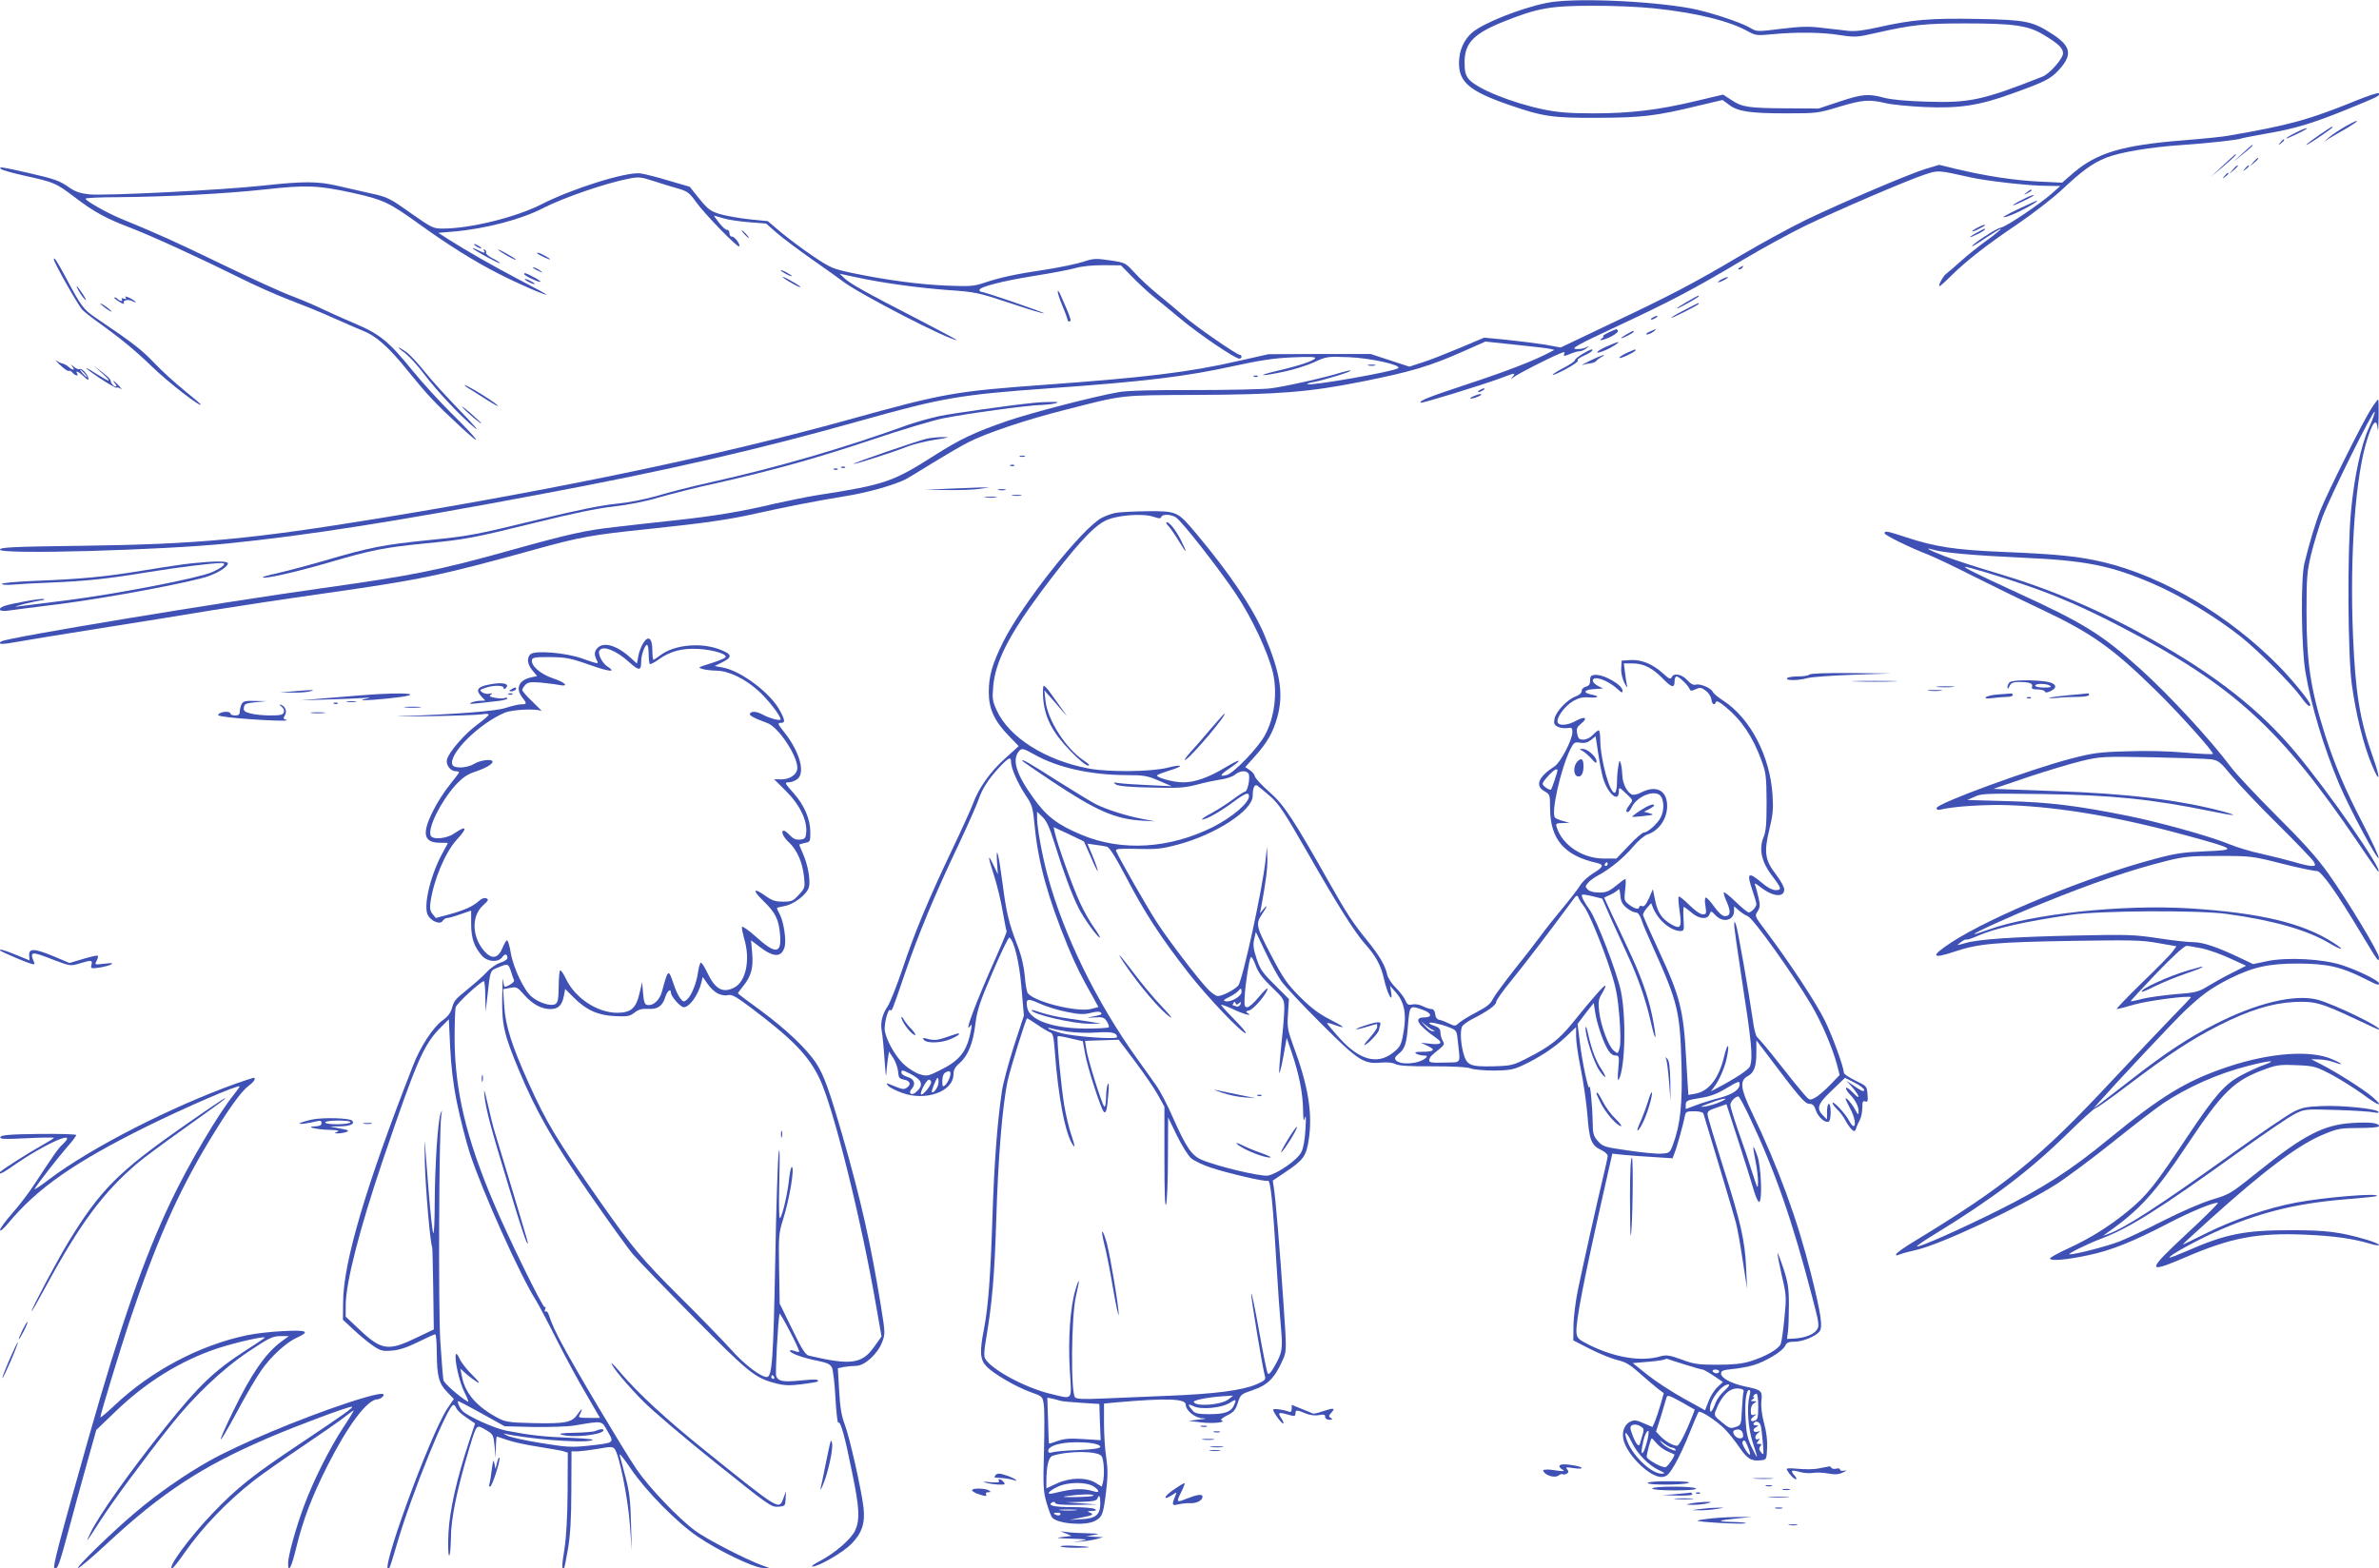 <?xml version="1.0" standalone="no"?>
<!DOCTYPE svg PUBLIC "-//W3C//DTD SVG 20010904//EN"
 "http://www.w3.org/TR/2001/REC-SVG-20010904/DTD/svg10.dtd">
<svg version="1.0" xmlns="http://www.w3.org/2000/svg"
 width="1280pt" height="844pt" viewBox="0 0 1280 844"
 preserveAspectRatio="xMidYMid meet">
<g transform="translate(0,844) scale(0.1,-0.1)"
fill="#3f51b5" stroke="none">
<path d="M8320 8424 c-147 -31 -338 -108 -399 -159 -45 -39 -71 -97 -71 -165
0 -102 58 -151 265 -223 188 -65 236 -72 480 -71 239 1 311 9 542 65 l131 31
35 -26 c47 -36 113 -46 308 -46 163 0 171 1 283 35 127 38 162 41 251 20 33
-8 128 -17 211 -21 186 -8 293 8 469 72 176 63 208 79 252 127 75 82 67 128
-35 194 -107 69 -139 76 -399 81 -255 5 -357 -4 -534 -44 -79 -18 -129 -24
-164 -20 -27 3 -90 10 -140 16 -72 9 -116 8 -221 -5 -130 -16 -132 -16 -167 5
-52 31 -225 87 -320 105 -232 42 -644 58 -777 29z m580 -29 c229 -24 407 -68
509 -126 37 -20 47 -21 128 -13 129 12 267 11 363 -5 81 -12 90 -12 195 12
194 44 261 51 480 51 258 0 338 -11 420 -61 80 -48 105 -72 105 -100 0 -28
-73 -111 -110 -125 -318 -126 -393 -143 -624 -135 -109 3 -192 11 -229 21 -84
23 -117 20 -241 -21 l-111 -37 -167 1 c-208 1 -244 6 -301 44 l-46 30 -148
-35 c-200 -48 -352 -66 -549 -66 -127 0 -189 5 -264 20 -176 36 -368 114 -409
166 -16 21 -21 41 -21 88 0 105 49 155 211 220 180 72 250 85 474 85 110 1
261 -6 335 -14z"/>
<path d="M12675 7898 c-254 -103 -354 -131 -690 -189 -27 -5 -134 -16 -237
-24 -328 -26 -466 -67 -593 -176 l-60 -52 -125 6 c-129 6 -287 30 -446 68
l-90 22 -74 -22 c-90 -28 -441 -177 -645 -275 -82 -40 -240 -126 -350 -191
-246 -146 -373 -213 -708 -371 l-260 -124 -81 15 c-45 7 -137 19 -206 26
l-125 12 -130 -55 c-72 -30 -162 -66 -201 -78 l-71 -23 -104 34 -104 34 -275
0 -275 -1 -165 -37 c-261 -60 -495 -88 -1030 -127 -495 -36 -548 -45 -1070
-190 -675 -187 -1527 -366 -2495 -525 -714 -117 -1003 -144 -1627 -152 -378
-5 -438 -8 -438 -21 0 -27 870 -3 1230 34 431 44 897 117 1682 265 678 127
1169 240 1718 395 438 123 533 140 1010 174 523 37 742 64 1001 121 139 30
215 42 313 46 91 4 127 3 122 -5 -8 -14 -89 -41 -206 -68 -119 -28 -88 -31 39
-4 52 11 125 34 162 51 67 31 70 31 186 27 118 -5 284 -42 266 -59 -19 -18
-477 -98 -489 -86 -3 2 12 8 33 11 54 10 206 56 201 62 -3 2 -27 -3 -54 -11
-80 -26 -304 -76 -379 -85 -38 -5 -223 -9 -410 -9 -216 1 -364 -3 -405 -11
-137 -24 -471 -111 -600 -155 -176 -61 -252 -97 -388 -183 -229 -146 -269
-160 -637 -217 -55 -9 -158 -30 -230 -46 -181 -43 -315 -65 -533 -89 -103 -11
-248 -27 -322 -36 -157 -17 -248 -37 -570 -127 -381 -106 -514 -133 -1006
-202 -565 -79 -1694 -266 -1726 -286 -27 -17 3 -18 78 -4 43 8 250 42 459 75
209 33 477 76 595 96 118 19 388 60 600 90 526 75 620 94 1138 237 245 68 307
79 618 111 295 31 426 50 569 82 156 35 329 69 483 94 116 18 265 60 327 92
11 6 76 45 145 88 69 42 154 92 190 110 98 50 313 122 515 173 330 84 288 80
725 82 429 2 594 15 875 71 266 53 365 82 550 164 l117 52 161 -17 c89 -9 173
-19 186 -22 l24 -6 -29 -15 c-81 -43 -229 -100 -429 -166 -221 -73 -271 -93
-261 -103 5 -5 328 94 433 133 76 29 79 29 62 7 -13 -17 -12 -17 6 -2 20 16
178 97 244 125 29 12 32 12 27 -1 -5 -13 -1 -13 31 0 19 8 43 15 52 15 10 0
26 7 37 16 18 14 18 15 -4 4 -13 -6 -37 -10 -54 -8 -27 2 12 24 222 122 294
137 422 205 680 359 102 61 253 143 335 183 184 88 545 243 639 274 75 25 71
25 246 -14 89 -20 319 -46 410 -46 l75 -1 -45 -40 c-67 -59 -249 -181 -275
-184 -21 -2 -155 -89 -155 -101 0 -2 34 18 76 47 42 28 77 49 79 47 2 -2 -30
-29 -73 -60 -42 -30 -105 -80 -138 -110 -34 -31 -70 -61 -80 -69 -19 -13 -49
-69 -38 -69 3 0 31 25 62 56 86 84 187 163 354 276 84 57 192 140 244 189 109
102 162 140 235 170 77 30 235 57 412 69 146 10 305 28 317 35 4 2 61 13 127
25 161 27 256 56 447 134 169 69 170 70 165 84 -2 5 -58 -13 -124 -40z"/>
<path d="M12620 7760 c-30 -17 -68 -42 -85 -56 l-30 -26 35 22 c19 11 59 35
88 51 28 17 52 33 52 35 0 6 -1 6 -60 -26z"/>
<path d="M12482 7716 c-61 -42 -92 -68 -62 -51 32 18 130 86 130 90 0 7 0 7
-68 -39z"/>
<path d="M12348 7724 c-27 -13 -48 -27 -48 -29 0 -5 99 42 109 51 13 11 -20 0
-61 -22z"/>
<path d="M12269 7673 c-13 -16 -12 -17 4 -4 9 7 17 15 17 17 0 8 -8 3 -21 -13z"/>
<path d="M12065 7614 l-50 -46 53 43 c47 38 58 49 49 49 -1 0 -25 -21 -52 -46z"/>
<path d="M11960 7549 l-65 -61 68 57 c59 51 74 65 65 65 -2 0 -32 -28 -68 -61z"/>
<path d="M12124 7568 l-19 -23 23 19 c21 18 27 26 19 26 -2 0 -12 -10 -23 -22z"/>
<path d="M12014 7528 l-19 -23 23 19 c21 18 27 26 19 26 -2 0 -12 -10 -23 -22z"/>
<path d="M12079 7533 c-13 -16 -12 -17 4 -4 9 7 17 15 17 17 0 8 -8 3 -21 -13z"/>
<path d="M6 7530 c5 -5 61 -21 124 -35 163 -36 170 -39 273 -117 102 -78 168
-114 297 -163 113 -43 383 -167 580 -265 85 -43 209 -98 275 -123 66 -25 170
-67 230 -94 61 -27 135 -60 166 -72 72 -28 141 -89 242 -215 106 -131 149
-177 282 -300 136 -126 105 -79 -45 69 -62 61 -156 164 -210 230 -129 159
-176 197 -313 255 -62 26 -139 61 -172 77 -33 16 -105 47 -160 68 -55 20 -228
99 -385 175 -259 125 -330 157 -541 244 -73 30 -189 96 -189 107 0 4 80 8 178
8 263 2 583 19 791 42 221 24 281 22 469 -19 166 -37 195 -51 359 -169 154
-111 299 -202 428 -267 95 -49 255 -119 255 -111 0 2 -64 37 -143 78 -157 83
-278 152 -376 214 l-63 40 83 7 c173 15 366 66 483 127 109 56 339 135 466
159 46 9 62 7 129 -15 42 -14 101 -32 131 -40 48 -14 60 -23 95 -72 45 -64
224 -247 232 -239 9 9 -26 56 -40 53 -6 -1 -12 7 -12 18 -1 11 -6 19 -12 18
-7 -2 -26 15 -43 37 -18 22 -30 40 -28 40 1 0 25 -7 51 -15 26 -8 89 -17 139
-21 l90 -7 57 -50 c31 -27 115 -90 186 -140 72 -50 146 -103 167 -119 89 -69
574 -319 616 -318 4 0 -92 51 -213 114 -280 144 -364 191 -393 220 l-24 23 84
-18 c139 -31 338 -58 500 -70 146 -10 160 -13 332 -70 98 -33 181 -58 183 -55
4 4 -321 116 -338 116 -5 0 -9 4 -9 10 0 16 124 48 292 75 90 14 190 33 223
42 37 11 95 16 153 16 l93 -1 62 -63 c34 -35 85 -82 112 -104 28 -22 93 -76
145 -119 96 -81 295 -216 318 -216 6 0 12 5 12 10 0 6 -4 10 -8 10 -17 0 -240
154 -302 209 -36 31 -99 84 -141 118 -42 34 -98 86 -125 116 -50 54 -50 54
-132 66 -76 11 -88 11 -145 -8 -34 -11 -125 -30 -202 -42 -160 -24 -245 -42
-330 -71 -53 -18 -76 -20 -200 -15 -148 6 -328 30 -510 68 -103 22 -116 27
-210 90 -55 37 -132 95 -172 128 l-72 61 -100 10 c-56 6 -127 19 -158 28 -51
16 -64 26 -110 82 l-52 65 -113 33 c-62 19 -131 36 -153 39 -76 9 -365 -81
-533 -167 -138 -70 -383 -130 -530 -130 -51 0 -59 4 -173 84 -114 81 -125 86
-217 106 -53 12 -134 31 -180 41 -105 24 -179 24 -400 0 -218 -24 -844 -55
-931 -47 -47 5 -75 14 -107 36 -56 39 -76 46 -228 81 -142 32 -155 34 -140 19z"/>
<path d="M11969 7493 c-13 -16 -12 -17 4 -4 9 7 17 15 17 17 0 8 -8 3 -21 -13z"/>
<path d="M10904 7404 c-18 -14 -18 -15 4 -4 12 6 22 13 22 15 0 8 -5 6 -26
-11z"/>
<path d="M10878 7364 c-27 -13 -48 -27 -48 -29 0 -5 99 42 109 51 13 11 -20 0
-61 -22z"/>
<path d="M10872 7321 c-86 -40 -116 -59 -72 -46 50 15 181 86 158 85 -2 0 -40
-18 -86 -39z"/>
<path d="M10638 7214 c-39 -21 -35 -28 5 -8 37 19 44 24 31 24 -5 -1 -21 -8
-36 -16z"/>
<path d="M10638 7189 c-21 -11 -38 -22 -38 -24 0 -3 18 4 40 15 22 11 40 23
40 25 0 7 0 7 -42 -16z"/>
<path d="M4005 7180 c10 -11 20 -20 23 -20 3 0 -3 9 -13 20 -10 11 -20 20 -23
20 -3 0 3 -9 13 -20z"/>
<path d="M2550 7126 c0 -3 9 -10 20 -16 11 -6 20 -8 20 -6 0 3 -9 10 -20 16
-11 6 -20 8 -20 6z"/>
<path d="M2545 7102 c15 -14 145 -85 145 -78 0 3 -18 15 -40 26 -23 12 -38 25
-35 30 3 5 0 12 -6 16 -8 4 -9 3 -5 -4 10 -16 1 -15 -37 4 -18 9 -27 12 -22 6z"/>
<path d="M2680 7097 c0 -7 91 -59 95 -55 2 2 -18 16 -46 31 -27 16 -49 26 -49
24z"/>
<path d="M2891 7076 c10 -9 69 -36 69 -32 0 6 -55 36 -66 36 -4 0 -5 -2 -3 -4z"/>
<path d="M290 7043 c0 -16 132 -249 153 -270 12 -12 43 -37 68 -55 136 -97
214 -161 309 -253 86 -83 260 -218 260 -202 0 3 -39 36 -87 75 -49 39 -122
106 -164 150 -68 71 -114 107 -317 244 -62 42 -77 62 -156 211 -54 100 -66
118 -66 100z"/>
<path d="M9360 7000 c-9 -6 -10 -10 -3 -10 6 0 15 5 18 10 8 12 4 12 -15 0z"/>
<path d="M2871 6996 c2 -2 15 -9 29 -15 24 -11 24 -11 6 3 -16 13 -49 24 -35
12z"/>
<path d="M4200 6986 c0 -3 14 -12 30 -21 17 -9 30 -13 30 -11 0 3 -13 12 -30
21 -16 9 -30 13 -30 11z"/>
<path d="M2820 6965 c0 -8 82 -47 87 -41 3 2 -13 14 -36 25 -41 22 -51 25 -51
16z"/>
<path d="M4215 6945 c23 -19 105 -63 90 -47 -5 5 -32 22 -60 37 -27 15 -41 19
-30 10z"/>
<path d="M9260 6935 c-14 -8 -20 -14 -15 -14 6 0 21 6 35 14 14 8 21 14 15 14
-5 0 -21 -6 -35 -14z"/>
<path d="M2840 6925 c14 -8 30 -14 35 -14 6 0 -1 6 -15 14 -14 8 -29 14 -35
14 -5 0 1 -6 15 -14z"/>
<path d="M427 6869 c10 -17 24 -36 32 -42 8 -7 2 7 -14 31 -32 49 -45 57 -18
11z"/>
<path d="M5691 6870 c0 -8 11 -42 25 -75 14 -33 26 -66 27 -72 0 -7 4 -13 9
-13 16 0 11 15 -49 150 -7 14 -12 18 -12 10z"/>
<path d="M676 6839 c5 -9 2 -10 -10 -6 -10 4 -15 3 -11 -3 9 -14 -9 -12 -23 2
-6 6 -14 9 -17 7 -2 -3 10 -13 27 -23 17 -11 28 -14 25 -8 -10 15 21 24 44 12
10 -6 19 -8 19 -6 0 3 -14 13 -31 22 -21 10 -29 11 -23 3z"/>
<path d="M9075 6815 c-33 -19 -57 -35 -52 -35 9 0 117 60 117 66 0 6 -2 5 -65
-31z"/>
<path d="M540 6806 c0 -2 14 -14 30 -26 17 -12 30 -19 30 -16 0 2 -13 14 -30
26 -16 12 -30 19 -30 16z"/>
<path d="M9060 6770 c-41 -21 -72 -39 -67 -40 10 0 147 69 147 75 0 7 3 8 -80
-35z"/>
<path d="M8890 6730 c-8 -5 -10 -10 -5 -10 6 0 17 5 25 10 8 5 11 10 5 10 -5
0 -17 -5 -25 -10z"/>
<path d="M8655 6651 c-22 -11 -35 -20 -30 -20 6 -1 3 -6 -5 -11 -29 -18 9 -11
51 10 22 12 37 25 34 30 -7 12 -2 13 -50 -9z"/>
<path d="M8875 6655 c-16 -8 -23 -14 -14 -15 8 0 24 7 35 15 23 18 18 18 -21
0z"/>
<path d="M8750 6640 c-19 -11 -31 -19 -27 -20 11 0 67 29 67 35 0 7 -1 7 -40
-15z"/>
<path d="M8641 6574 c-59 -27 -65 -44 -7 -20 39 16 86 47 71 45 -6 0 -34 -12
-64 -25z"/>
<path d="M2178 6541 c22 -17 69 -67 103 -113 73 -96 201 -232 274 -291 27 -22
-7 18 -76 89 -69 71 -157 167 -194 214 -37 46 -82 95 -101 107 -48 33 -54 28
-6 -6z"/>
<path d="M8512 6534 c-23 -14 -40 -29 -38 -32 2 -4 -25 -23 -60 -41 -36 -19
-63 -36 -60 -38 3 -3 36 12 75 33 39 21 66 41 60 44 -5 4 9 15 31 25 23 10 43
22 46 27 9 15 -10 8 -54 -18z"/>
<path d="M8751 6540 c-24 -11 -41 -23 -38 -26 5 -6 87 33 87 41 0 7 0 7 -49
-15z"/>
<path d="M8555 6499 c-33 -16 -51 -26 -40 -23 11 4 31 8 44 9 13 2 27 8 30 13
3 5 15 14 26 20 41 23 -2 10 -60 -19z"/>
<path d="M323 6476 c21 -20 41 -34 46 -32 5 3 14 -1 21 -9 14 -17 35 -21 25
-5 -12 19 9 10 36 -16 19 -18 27 -22 25 -11 -3 22 -37 58 -48 51 -5 -3 -19 2
-31 13 -19 15 -20 16 -8 1 17 -22 4 -23 -20 -2 -9 8 -24 16 -32 18 -8 1 -23 8
-33 15 -11 8 -2 -3 19 -23z m132 -46 c10 -11 16 -20 13 -20 -3 0 -13 9 -23 20
-10 11 -16 20 -13 20 3 0 13 -9 23 -20z"/>
<path d="M7363 6473 c9 -2 25 -2 35 0 9 3 1 5 -18 5 -19 0 -27 -2 -17 -5z"/>
<path d="M550 6431 c55 -50 47 -52 -26 -6 -88 56 -77 40 14 -21 46 -30 86 -53
89 -50 4 3 13 0 22 -6 9 -7 5 0 -8 15 -25 28 -43 38 -21 12 8 -9 9 -15 2 -15
-11 0 -27 19 -27 34 0 4 -20 24 -45 43 l-45 35 45 -41z"/>
<path d="M6748 6413 c7 -3 16 -2 19 1 4 3 -2 6 -13 5 -11 0 -14 -3 -6 -6z"/>
<path d="M2500 6367 c0 -3 15 -14 33 -24 17 -11 58 -36 90 -57 66 -42 78 -41
15 2 -58 39 -138 85 -138 79z"/>
<path d="M7960 6340 c-8 -5 -10 -10 -5 -10 6 0 17 5 25 10 8 5 11 10 5 10 -5
0 -17 -5 -25 -10z"/>
<path d="M7933 6310 c-34 -14 -28 -21 7 -9 17 6 30 13 30 15 0 6 -12 4 -37 -6z"/>
<path d="M12756 6237 c-44 -68 -234 -450 -271 -542 -27 -68 -59 -175 -86 -285
-21 -82 -17 -455 5 -585 31 -184 99 -408 182 -605 56 -132 208 -416 212 -396
2 7 -37 92 -87 188 -95 183 -148 309 -201 473 -78 245 -100 389 -100 665 0
185 3 215 25 308 14 56 41 146 61 200 41 110 275 583 281 566 2 -5 -12 -44
-31 -86 -42 -90 -80 -267 -97 -453 -20 -210 -17 -773 5 -930 22 -160 63 -325
107 -430 44 -107 49 -79 6 42 -71 200 -94 346 -107 656 -18 434 14 864 78
1057 30 94 49 111 55 53 2 -21 4 6 5 60 1 53 0 97 -3 97 -3 0 -21 -24 -39 -53z"/>
<path d="M5570 6273 c-142 -14 -441 -57 -516 -72 -50 -11 -124 -32 -165 -46
-353 -128 -706 -230 -1069 -311 -91 -20 -217 -52 -280 -71 -73 -21 -155 -37
-225 -44 -74 -7 -210 -34 -415 -84 -355 -86 -375 -89 -580 -110 -264 -27 -321
-38 -585 -115 -93 -27 -205 -56 -248 -66 -43 -9 -76 -18 -73 -21 9 -10 180 29
362 82 221 65 295 79 504 100 228 22 266 30 595 111 205 51 340 79 425 88 78
9 171 27 245 49 66 19 203 54 305 76 307 69 550 137 845 236 154 52 325 103
380 114 124 25 460 71 529 72 28 1 62 5 76 9 19 6 14 8 -25 7 -27 0 -66 -2
-85 -4z"/>
<path d="M2490 6246 c25 -28 100 -91 100 -84 0 2 -28 28 -62 58 -35 29 -52 41
-38 26z"/>
<path d="M4985 6079 c-51 -12 -397 -131 -392 -135 4 -4 193 56 279 89 36 15
108 33 160 41 74 11 83 14 43 14 -27 0 -68 -4 -90 -9z"/>
<path d="M5488 5983 c6 -2 18 -2 25 0 6 3 1 5 -13 5 -14 0 -19 -2 -12 -5z"/>
<path d="M5438 5933 c7 -3 16 -2 19 1 4 3 -2 6 -13 5 -11 0 -14 -3 -6 -6z"/>
<path d="M4528 5923 c7 -3 16 -2 19 1 4 3 -2 6 -13 5 -11 0 -14 -3 -6 -6z"/>
<path d="M4488 5913 c7 -3 16 -2 19 1 4 3 -2 6 -13 5 -11 0 -14 -3 -6 -6z"/>
<path d="M5100 5810 l-125 -6 125 -1 c69 -1 148 2 175 7 l50 7 -50 0 c-27 -1
-106 -4 -175 -7z"/>
<path d="M5373 5803 c9 -2 25 -2 35 0 9 3 1 5 -18 5 -19 0 -27 -2 -17 -5z"/>
<path d="M5448 5773 c12 -2 32 -2 45 0 12 2 2 4 -23 4 -25 0 -35 -2 -22 -4z"/>
<path d="M5303 5763 c15 -2 39 -2 55 0 15 2 2 4 -28 4 -30 0 -43 -2 -27 -4z"/>
<path d="M5997 5679 c-21 -5 -51 -16 -68 -25 -104 -53 -428 -461 -532 -669
-58 -117 -77 -182 -77 -270 0 -89 30 -155 108 -235 l53 -55 -75 -68 c-79 -71
-141 -159 -171 -242 -10 -27 -62 -142 -116 -255 -129 -272 -199 -441 -264
-636 -30 -89 -66 -179 -79 -199 -30 -44 -41 -92 -31 -138 3 -17 10 -84 14
-147 4 -63 8 -101 9 -84 1 17 5 52 8 78 l7 47 23 -34 c12 -19 24 -51 26 -73 3
-34 6 -39 33 -44 33 -6 39 -27 13 -44 -17 -10 -20 -10 -93 20 -17 7 -18 6 -7
-8 7 -9 40 -26 73 -38 127 -48 278 5 279 98 0 24 8 40 34 62 45 40 72 108 84
210 9 72 22 114 92 277 45 106 86 190 91 188 25 -16 53 -129 65 -270 l13 -150
-54 -165 c-29 -91 -58 -199 -64 -240 -26 -175 -42 -394 -51 -675 -11 -330 -23
-489 -46 -608 -24 -121 -21 -163 13 -199 37 -40 161 -112 240 -140 62 -22 63
-23 69 -68 4 -25 4 -137 1 -250 -5 -182 -4 -213 13 -274 11 -37 24 -74 31 -82
28 -34 177 -46 229 -19 41 21 46 35 61 157 10 84 10 123 1 185 -7 43 -12 126
-12 184 l0 106 73 7 c263 23 367 20 367 -13 0 -31 49 -71 89 -73 28 -1 23 -3
-19 -7 l-55 -7 67 -8 c62 -8 140 0 110 11 -7 3 7 15 30 26 36 18 46 30 58 68
14 45 17 47 82 69 80 27 118 66 162 167 18 42 19 50 2 295 -20 297 -43 570
-52 625 l-6 40 73 49 c92 62 107 84 120 168 23 143 -2 294 -84 513 -29 80 -32
96 -27 168 l5 79 -76 76 c-66 65 -79 84 -98 141 -17 51 -20 74 -13 105 l9 39
51 -107 c28 -60 66 -129 84 -155 17 -26 114 -129 214 -229 202 -202 231 -221
325 -212 32 3 61 0 77 -8 18 -9 75 -13 201 -12 113 0 187 -4 206 -12 17 -6 72
-11 124 -11 78 1 104 5 149 26 91 42 174 96 235 154 l57 54 0 -50 c0 -28 11
-106 25 -174 14 -68 30 -180 36 -249 10 -137 21 -164 77 -190 17 -8 32 -22 32
-30 0 -8 -12 -62 -26 -120 -31 -130 -105 -460 -134 -600 -12 -58 -23 -143 -24
-189 l-1 -84 92 -47 c51 -26 117 -52 146 -59 44 -10 67 -24 123 -74 38 -34 82
-71 98 -83 l28 -21 -17 -59 c-9 -32 -23 -73 -30 -91 l-14 -32 -47 20 c-37 17
-51 19 -70 10 -32 -14 -48 -52 -40 -94 16 -84 146 -211 210 -205 25 3 36 14
68 68 21 36 56 112 79 170 23 58 45 108 48 112 9 10 95 -46 140 -91 21 -21 57
-66 80 -100 43 -62 64 -75 117 -69 28 3 29 5 32 66 2 40 -4 89 -17 135 -12 47
-17 88 -14 119 6 54 1 59 -92 78 -72 16 -125 45 -125 69 0 15 12 19 63 24 34
3 85 13 112 21 67 20 158 76 170 104 8 17 18 22 50 22 44 0 112 28 134 54 20
23 9 95 -45 311 -73 293 -178 579 -320 873 -60 125 -65 168 -19 192 33 18 45
52 45 127 l0 65 53 -70 c175 -233 208 -272 232 -272 18 0 26 -8 35 -35 12 -37
52 -71 70 -60 13 8 13 95 0 95 -5 0 -10 -19 -10 -42 l0 -42 -20 20 c-39 39
-31 63 46 136 l71 68 51 -26 c29 -14 52 -32 52 -40 0 -11 -14 -5 -48 18 l-47
32 33 -37 c41 -48 42 -70 2 -27 -17 18 -34 30 -37 26 -4 -3 5 -19 19 -34 33
-35 48 -65 48 -94 -1 -20 -3 -18 -20 13 -17 32 -50 69 -50 56 0 -3 11 -27 25
-53 24 -45 33 -94 17 -94 -4 0 -16 15 -26 34 -20 37 -86 106 -86 90 0 -6 12
-21 26 -35 14 -13 34 -40 44 -60 10 -19 26 -41 34 -48 13 -11 17 -10 22 5 3
11 12 31 20 46 8 14 14 44 14 67 0 32 3 39 16 34 13 -5 15 2 12 38 -3 43 -4
45 -65 74 -34 17 -62 35 -62 42 -2 33 -58 189 -101 278 -45 93 -186 308 -321
488 -58 77 -59 78 -42 103 13 21 14 33 5 72 -6 26 -14 56 -18 67 -7 16 -1 14
31 -11 65 -50 125 -55 125 -10 0 13 -20 48 -44 80 -60 77 -66 119 -36 243 19
78 22 110 17 186 -14 210 -120 413 -267 508 -27 17 -51 38 -54 45 -8 20 -66
46 -90 40 -15 -4 -28 3 -48 24 -29 33 -75 40 -84 15 -5 -12 -15 -8 -46 21 -56
51 -118 76 -176 72 l-47 -3 -2 -40 c-2 -25 5 -55 17 -80 12 -24 18 -30 14 -15
-3 14 -8 46 -11 73 l-6 47 47 0 c59 0 108 -25 165 -84 47 -48 61 -50 61 -10 0
13 5 24 11 24 13 0 64 -50 70 -68 4 -11 10 -11 32 -1 24 11 31 10 55 -8 15
-11 28 -32 30 -46 3 -28 17 -36 25 -14 2 8 20 -1 50 -26 87 -71 148 -162 194
-288 25 -68 27 -87 28 -224 0 -120 -3 -158 -17 -192 -25 -61 -10 -130 42 -200
56 -73 59 -83 24 -83 -18 0 -45 14 -75 40 -74 62 -83 54 -49 -45 11 -32 20
-64 20 -71 0 -15 -27 -44 -41 -44 -6 0 -37 25 -70 57 -32 31 -61 54 -64 51 -3
-3 4 -26 16 -52 23 -53 20 -76 -11 -76 -13 0 -33 18 -56 50 -20 28 -40 50 -46
50 -5 0 -7 -18 -2 -45 6 -42 5 -45 -15 -45 -13 0 -43 21 -73 51 -27 27 -53 48
-56 44 -3 -3 -1 -38 5 -78 13 -88 5 -100 -45 -71 -51 30 -74 64 -87 131 l-12
58 -21 -49 c-16 -34 -26 -47 -37 -42 -8 3 -15 1 -15 -4 0 -17 -26 -11 -55 12
-26 20 -27 24 -21 80 4 32 4 58 1 58 -4 0 -27 -17 -51 -37 -37 -30 -53 -36
-90 -36 -28 0 -51 6 -61 16 -15 15 -15 18 3 38 10 12 35 29 54 39 60 32 137
94 186 153 28 33 61 61 79 67 61 20 105 84 105 153 0 84 -59 114 -139 73 -18
-10 -40 -15 -49 -12 -26 9 -52 59 -53 103 -1 21 -4 49 -8 63 -7 23 -8 21 -14
-15 -4 -22 -7 -61 -7 -87 0 -26 -5 -50 -10 -53 -26 -16 -80 179 -80 286 0 27
-4 49 -8 49 -5 0 -19 -11 -32 -25 -14 -15 -35 -25 -50 -25 -23 0 -29 5 -34 32
-5 27 -2 35 21 54 39 31 21 42 -26 16 -49 -28 -101 -30 -101 -3 0 29 43 84 85
109 31 17 51 22 87 19 51 -4 57 7 8 16 -46 10 -36 26 18 29 l47 3 -27 14 c-16
8 -28 20 -28 28 0 31 80 4 133 -45 21 -20 27 -22 27 -9 0 32 -106 92 -152 85
-18 -2 -23 -9 -23 -30 1 -20 -5 -28 -22 -33 -13 -3 -23 -13 -23 -23 0 -11 -12
-22 -33 -30 -44 -16 -105 -80 -113 -119 -5 -26 -2 -33 16 -43 12 -7 35 -10 51
-8 26 4 29 2 29 -22 0 -41 -64 -164 -96 -184 -87 -56 -107 -104 -54 -134 29
-16 30 -19 30 -92 1 -167 77 -255 253 -294 39 -9 34 -22 -22 -56 -27 -17 -58
-45 -68 -63 -11 -18 -53 -73 -94 -122 -42 -50 -95 -117 -119 -150 -24 -33 -88
-116 -143 -184 -54 -69 -106 -139 -115 -157 -11 -25 -34 -43 -86 -70 -39 -20
-81 -46 -94 -57 -22 -20 -24 -20 -55 -5 -18 9 -41 18 -52 20 -13 2 -21 12 -23
31 -2 17 -9 27 -20 27 -9 0 -30 7 -46 15 -17 9 -41 13 -56 10 -23 -5 -29 -1
-39 23 -7 16 -30 46 -51 67 -22 21 -42 52 -46 69 -11 50 -40 101 -108 185 -75
92 -109 143 -201 306 -197 349 -247 425 -325 493 -41 36 -76 74 -78 84 -2 10
-14 26 -28 34 l-24 16 51 57 c67 74 98 129 121 210 35 126 18 236 -68 442 -61
145 -188 334 -368 548 -101 120 -103 121 -266 120 -74 -1 -152 -5 -173 -10z
m213 -21 c26 -9 35 -9 38 0 5 17 54 15 80 -3 35 -25 225 -268 321 -410 87
-130 175 -318 200 -426 25 -108 8 -242 -43 -335 -37 -69 -166 -202 -204 -214
-45 -12 -39 0 19 39 71 49 53 50 -27 2 -91 -55 -164 -81 -228 -81 -55 0 -153
28 -139 39 4 4 34 15 66 25 80 24 72 36 -10 15 -85 -22 -313 -25 -423 -5 -233
43 -430 167 -497 313 -23 50 -25 64 -19 130 11 131 85 277 260 512 176 235
270 340 339 377 59 32 206 44 267 22z m2415 -1405 c25 -84 85 -136 85 -72 0
25 1 25 42 -14 35 -33 35 -33 17 -56 -20 -25 -24 -41 -11 -41 5 0 14 11 20 24
28 62 129 101 158 61 18 -25 18 -79 -1 -114 -17 -34 -70 -81 -91 -81 -7 0 -44
-31 -80 -70 l-67 -70 -67 0 c-115 0 -224 72 -254 168 -7 20 -4 22 31 23 l38 1
-35 10 c-19 5 -39 13 -43 18 -24 23 31 267 84 372 17 33 22 36 52 31 23 -3 39
1 57 15 l25 20 13 -86 c7 -48 19 -110 27 -139z m-3062 128 c125 -71 301 -111
495 -112 96 0 114 -3 177 -30 l70 -30 -125 6 c-69 3 -141 8 -160 11 -31 5 -33
4 -15 -8 13 -8 76 -14 191 -16 147 -4 180 -1 245 16 41 11 98 23 126 27 29 4
64 15 77 26 28 22 59 25 73 7 12 -16 -4 -98 -18 -98 -5 0 -34 -18 -64 -41 -30
-22 -82 -56 -117 -75 -35 -18 -57 -34 -50 -34 22 0 94 40 163 91 70 52 89 59
89 34 0 -36 -91 -113 -193 -165 -234 -117 -490 -133 -706 -43 -130 54 -190 99
-261 199 -92 127 -116 205 -78 251 15 18 22 17 81 -16z m-123 -41 c0 -34 35
-113 76 -176 38 -56 41 -64 52 -179 19 -190 71 -378 176 -634 43 -104 72 -163
143 -288 l23 -42 -38 -10 c-73 -20 -302 36 -342 84 -5 7 -13 48 -16 91 -5 53
-17 108 -40 167 -46 119 -60 179 -79 327 -21 160 -36 224 -31 125 l5 -70 -24
50 c-32 68 -31 49 4 -59 16 -50 37 -136 46 -191 10 -55 19 -103 21 -106 2 -3
-24 -66 -57 -140 -107 -239 -177 -424 -138 -369 7 11 9 6 4 -20 -22 -118 -59
-166 -169 -220 -62 -31 -69 -32 -107 -21 -23 7 -61 31 -85 53 -50 46 -104 146
-104 192 0 42 19 108 29 101 11 -6 8 -13 81 200 73 212 160 422 283 680 52
110 102 223 111 250 21 61 54 113 114 177 49 52 62 58 62 28z m2940 -43 c0
-13 -32 -107 -36 -107 -14 0 -44 22 -44 32 0 14 60 78 72 78 4 0 8 -1 8 -3z
m-1547 -141 c50 -44 76 -84 209 -316 155 -271 245 -414 302 -479 59 -66 85
-114 102 -187 17 -79 50 -141 39 -74 l-6 35 31 -35 c50 -57 60 -126 37 -240
-10 -46 -18 -59 -55 -87 -84 -64 -180 -36 -286 82 -36 40 -66 76 -66 79 0 3
19 -1 42 -10 66 -23 54 -11 -30 32 -56 29 -98 60 -157 119 -70 70 -90 99 -157
227 -80 153 -83 166 -48 218 28 42 33 57 10 30 l-21 -25 6 30 c25 134 35 209
34 265 l-2 65 -8 -75 c-17 -157 -124 -648 -147 -674 -21 -23 -85 -56 -110 -56
-10 0 -34 17 -54 38 -51 53 -207 257 -271 355 -49 74 -208 352 -222 388 -4 12
14 13 114 11 104 -3 132 0 218 23 204 54 403 184 403 262 0 42 10 64 24 56 6
-4 37 -29 69 -57z m-1157 -261 c43 -140 92 -272 127 -341 28 -56 108 -166 115
-159 2 2 -12 26 -32 54 -20 27 -54 87 -75 133 -39 83 -122 315 -135 375 l-7
32 82 -38 81 -39 36 -81 c19 -45 36 -80 38 -78 2 2 -9 36 -25 75 l-30 72 42
-6 c23 -3 51 -7 62 -10 14 -3 45 -52 105 -166 96 -185 187 -325 334 -513 101
-130 287 -325 309 -325 6 0 -21 33 -61 73 -39 40 -72 76 -72 79 0 4 28 -6 63
-22 58 -28 112 -42 79 -21 -11 6 -8 10 10 14 24 6 98 94 98 117 0 6 -20 -13
-46 -44 -25 -31 -53 -56 -63 -56 -15 0 -17 8 -14 58 4 70 23 193 32 210 4 7
14 -9 26 -40 14 -40 35 -69 87 -119 67 -65 68 -67 68 -118 0 -29 -7 -115 -16
-192 -8 -78 -13 -146 -11 -152 2 -7 12 33 22 88 l18 100 29 -85 c37 -109 58
-213 59 -303 1 -58 3 -66 10 -42 5 19 7 -2 3 -60 -3 -56 -11 -103 -22 -124
-20 -42 -128 -117 -180 -127 -37 -7 -280 51 -359 86 -52 23 -82 68 -153 228
-28 65 -68 141 -88 169 -20 29 -67 95 -104 146 -220 307 -395 666 -482 987
-29 108 -56 256 -56 307 l0 35 30 -29 c22 -22 38 -58 66 -148z m2974 -105 c0
-5 -5 -10 -11 -10 -5 0 -7 5 -4 10 3 6 8 10 11 10 2 0 4 -4 4 -10z m101 -235
c17 -14 39 -25 49 -25 12 0 22 -12 31 -37 6 -21 34 -87 62 -148 134 -298 146
-346 154 -630 6 -213 -6 -328 -45 -432 -17 -47 -19 -48 -63 -51 -25 -2 -106 6
-179 17 -127 18 -136 21 -162 50 -25 28 -28 39 -29 109 -1 79 -14 209 -18 182
-4 -25 -39 139 -51 243 l-12 97 43 57 44 56 7 -46 c8 -60 43 -163 68 -204 12
-21 28 -33 41 -33 21 0 22 -3 16 -72 -4 -45 -3 -67 2 -58 35 59 42 332 12 477
-21 100 -131 386 -168 437 -30 42 -47 75 -41 81 3 3 28 -1 57 -8 l52 -13 48
-110 c27 -60 67 -148 89 -195 53 -114 95 -232 123 -354 29 -128 36 -109 9 26
-23 111 -61 218 -135 374 -26 55 -64 137 -86 182 l-38 83 35 16 c19 9 38 22
42 28 4 6 8 -8 10 -31 2 -32 10 -48 33 -68z m-229 8 c23 -26 100 -211 143
-345 30 -92 39 -139 48 -249 7 -86 7 -149 1 -169 -9 -32 -9 -32 -31 -14 -29
24 -70 134 -79 212 -6 53 -3 65 16 97 12 20 20 38 17 41 -5 5 -74 -74 -179
-204 -67 -83 -121 -125 -237 -184 -80 -41 -88 -43 -185 -46 -127 -3 -145 5
-163 73 -14 54 -17 114 -7 140 4 9 29 28 57 42 79 40 127 74 127 91 0 9 35 59
78 111 69 84 213 273 322 421 34 47 35 48 45 25 6 -13 18 -31 27 -42z m416
-76 c32 -35 73 -57 103 -57 20 0 21 4 17 65 -2 36 -1 65 2 65 3 -1 21 -14 40
-30 41 -36 87 -40 98 -10 8 20 8 20 32 -5 40 -43 100 -29 100 24 l0 24 23 -20
c12 -11 35 -27 52 -34 31 -15 236 -302 339 -474 56 -94 115 -232 140 -325 l14
-55 -51 -53 c-29 -30 -65 -61 -81 -69 -29 -15 -30 -15 -60 19 -17 19 -78 94
-134 166 -57 73 -110 135 -117 140 -7 4 -18 45 -24 92 -22 153 -82 495 -91
515 -8 19 -9 19 -9 -2 -1 -12 17 -136 38 -275 56 -360 63 -435 47 -485 -6 -19
-78 -66 -186 -123 l-25 -13 18 24 c29 39 56 102 68 157 17 81 4 85 -15 5 -29
-119 -83 -187 -158 -199 l-34 -6 -12 198 c-14 260 -33 333 -146 576 -47 101
-86 189 -86 196 0 6 10 23 22 37 l22 25 13 -32 c8 -18 26 -46 41 -61z m-2258
-385 c0 -23 -57 -56 -85 -50 -16 3 -13 7 17 22 20 10 42 24 49 32 15 19 19 18
19 -4z m-942 -107 c68 -14 92 -15 129 -6 31 8 49 9 56 2 10 -10 2 -13 -63 -25
-14 -3 -2 -3 27 -1 46 3 53 1 68 -21 9 -14 14 -29 10 -32 -4 -4 -59 -7 -123
-7 -177 1 -302 45 -315 112 -9 50 0 53 66 23 34 -16 99 -36 145 -45z m928 46
c12 10 13 9 8 -5 -4 -10 -13 -15 -21 -12 -8 3 -17 6 -19 6 -3 0 -2 5 2 12 6 9
9 9 12 0 3 -10 7 -10 18 -1z m989 -35 c49 -17 53 -41 8 -41 -59 0 -36 -40 61
-108 42 -29 33 -40 -26 -34 l-53 6 38 -18 c44 -21 33 -31 -36 -31 -31 0 -38
-3 -27 -10 8 -5 26 -10 40 -10 18 0 21 -3 12 -12 -33 -33 -138 -42 -162 -13
-8 10 -4 18 14 33 34 26 44 55 51 149 10 116 8 114 80 89z m-2074 -80 c27 -19
58 -37 68 -41 16 -5 20 -20 26 -98 18 -251 58 -457 100 -512 10 -13 7 4 -9 52
-14 39 -31 114 -40 165 -17 104 -42 366 -35 372 2 2 34 -3 70 -12 l65 -15 12
-66 c12 -72 85 -298 101 -314 12 -12 18 12 25 103 3 41 2 58 -4 45 -5 -11 -9
-45 -9 -74 -1 -33 -5 -51 -10 -45 -13 13 -88 253 -96 307 l-7 46 91 3 90 3 88
-117 c48 -64 104 -145 123 -180 l35 -63 0 -277 c0 -184 3 -268 9 -250 5 15 10
126 10 248 l1 221 47 -97 c27 -55 60 -108 77 -123 17 -14 65 -37 108 -51 91
-30 293 -77 304 -70 15 9 28 -118 49 -481 6 -99 15 -233 21 -297 12 -129 9
-147 -37 -226 -19 -33 -29 -41 -34 -31 -4 8 -25 111 -46 229 -21 118 -40 208
-42 199 -3 -14 61 -401 74 -445 5 -18 -2 -24 -45 -43 -77 -33 -222 -52 -476
-62 -126 -5 -287 -12 -358 -15 -93 -4 -131 -3 -142 6 -25 20 -21 439 4 545 22
92 20 111 -3 33 -28 -92 -40 -268 -30 -431 10 -170 21 -157 -106 -127 -136 33
-319 132 -350 190 -7 13 -5 44 5 102 33 193 46 346 55 636 10 339 33 623 62
757 12 58 98 335 104 335 3 0 27 -15 55 -34z m2129 -29 c13 -5 13 -6 -1 -6 -8
-1 -26 11 -40 27 l-24 27 25 -21 c14 -12 32 -24 40 -27z m86 15 c41 -16 42
-17 48 -77 13 -125 22 -110 -71 -113 -68 -2 -83 0 -83 12 0 8 6 20 13 26 6 6
25 22 42 35 26 22 28 27 17 45 -6 11 -12 31 -12 44 0 18 -8 27 -30 35 -16 5
-30 12 -30 15 0 9 61 -4 106 -22z m-2053 -23 c40 -6 110 -9 158 -5 81 5 109
-1 109 -25 0 -14 -236 3 -302 22 -38 11 -68 22 -68 25 0 4 7 3 16 0 9 -3 48
-11 87 -17z m-844 -228 c65 -34 73 -62 27 -100 -23 -19 -41 -3 -21 19 24 27
15 54 -23 65 -17 5 -32 15 -32 22 0 17 4 17 49 -6z m210 -21 c-6 -16 -17 -34
-25 -41 -12 -9 -14 -5 -14 24 0 24 6 39 17 46 26 14 33 4 22 -29z m-59 -24 c0
-23 -27 -62 -36 -53 -5 5 24 77 31 77 3 0 5 -11 5 -24z m-40 0 c0 -18 -46 -73
-54 -65 -9 8 28 78 42 79 6 0 12 -6 12 -14z m4350 -10 c0 -30 -37 -55 -112
-75 -42 -11 -99 -29 -127 -40 l-51 -19 0 23 c0 21 7 25 75 36 54 8 92 22 137
49 72 43 78 45 78 26z m54 -178 c137 -291 229 -555 335 -962 38 -145 41 -160
27 -181 -17 -26 -63 -44 -121 -48 l-40 -2 5 40 c3 22 5 87 5 145 0 88 -5 119
-29 193 -16 48 -31 86 -32 84 -2 -2 8 -55 22 -118 26 -109 26 -119 15 -231 -6
-64 -15 -127 -20 -140 -11 -28 -83 -69 -166 -94 -43 -13 -93 -18 -175 -18
-101 0 -125 3 -192 28 -66 24 -82 26 -115 17 -105 -30 -246 -6 -383 62 -59 30
-65 36 -68 67 -5 54 41 292 155 794 l38 168 55 -6 c30 -3 103 -9 162 -12 l107
-7 11 29 c13 32 47 155 55 197 5 25 9 27 51 27 27 0 46 -5 49 -12 30 -99 167
-554 175 -588 7 -24 23 -114 36 -200 l24 -155 -5 110 c-6 148 -29 248 -124
546 -44 140 -82 265 -83 278 -3 20 4 26 49 41 l52 18 65 -201 c36 -111 73
-230 83 -265 10 -35 23 -62 28 -60 18 6 11 187 -9 246 -10 29 -20 52 -22 49
-2 -2 3 -35 11 -73 8 -38 14 -89 14 -114 -1 -43 -2 -40 -31 50 -16 52 -49 151
-74 220 -24 69 -44 134 -44 144 0 18 26 45 43 46 5 0 32 -51 61 -112z m-159
82 c-22 -10 -58 -21 -80 -24 -34 -5 -30 -2 25 18 76 29 113 32 55 6z m-186
-1414 c45 -14 86 -26 92 -26 5 0 32 -15 59 -33 l50 -34 -30 -28 c-17 -16 -38
-50 -48 -77 l-18 -47 -114 63 c-63 35 -151 92 -195 127 l-80 64 84 7 c46 4 86
10 89 13 3 3 11 4 17 1 6 -2 48 -16 94 -30z m181 -36 c0 -5 -6 -10 -14 -10 -8
0 -18 5 -21 10 -3 6 3 10 14 10 12 0 21 -4 21 -10z m29 -103 c-20 -17 -42 -48
-49 -67 -17 -46 -30 -60 -30 -32 0 50 63 132 100 132 9 0 1 -13 -21 -33z m102
-7 c-3 -8 -6 -52 -9 -97 -4 -80 -4 -82 -34 -92 -27 -10 -34 -7 -73 25 -39 31
-43 38 -35 60 32 84 76 127 124 122 22 -2 30 -7 27 -18z m32 -22 c-16 -63 -7
-179 19 -255 13 -40 23 -73 21 -73 -2 0 -16 26 -31 58 -20 43 -27 77 -30 144
-5 95 3 158 19 158 7 0 8 -11 2 -32z m47 -57 c0 -55 -3 -70 -16 -75 -26 -10
-31 4 -9 21 16 13 17 15 3 10 -15 -5 -18 -1 -18 23 0 17 7 33 18 39 16 10 15
10 -3 11 -17 0 -17 2 -5 10 8 5 11 10 7 10 -11 0 2 20 14 20 5 0 9 -31 9 -69z
m-2850 39 c-40 -31 -178 -41 -187 -14 -4 11 101 29 182 32 l30 2 -25 -20z
m2439 -16 c36 -21 67 -38 69 -39 1 -1 -16 -46 -39 -99 -25 -57 -47 -96 -56
-96 -21 0 -65 25 -90 52 l-23 24 27 84 c14 47 27 91 29 98 5 17 10 16 83 -24z
m-3344 8 c11 -3 63 -8 115 -11 l95 -6 3 -97 4 -98 -94 6 c-71 5 -103 2 -137
-10 -24 -9 -45 -15 -47 -14 -1 2 -4 58 -5 125 l-4 122 25 -5 c14 -3 34 -8 45
-12z m934 -25 c-16 -35 -49 -47 -133 -47 -57 0 -76 4 -88 18 -30 34 -29 41 3
25 40 -20 150 -10 194 17 35 23 39 21 24 -13z m2835 -111 c3 -13 8 -54 11 -92
5 -63 5 -67 -9 -50 -12 14 -13 23 -5 33 9 10 7 13 -6 13 -15 0 -16 2 -4 17 8
10 9 14 2 10 -20 -12 -26 14 -7 29 17 14 17 15 2 10 -24 -7 -32 11 -11 23 17
10 17 10 0 11 -10 0 -15 5 -12 10 11 18 33 10 39 -14z m-638 -8 c9 -6 9 -18 1
-41 -5 -18 -12 -38 -13 -45 -6 -22 -21 -5 -40 44 -14 37 -15 47 -4 54 14 8 36
4 56 -12z m542 -36 c3 -17 -2 -22 -17 -22 -24 0 -48 36 -28 44 23 9 42 1 45
-22z m-517 -42 c-17 -66 -36 -83 -25 -22 9 50 22 82 32 82 5 0 2 -27 -7 -60z
m-81 -2 c30 -62 90 -123 145 -149 35 -16 37 -19 15 -19 -59 0 -166 106 -190
190 -13 46 2 35 30 -22z m135 -7 c14 -15 39 -34 57 -41 18 -8 35 -15 36 -16 7
-5 -32 -63 -46 -69 -17 -6 -102 41 -102 56 0 17 22 99 27 99 2 0 15 -13 28
-29z m81 -21 c7 0 15 -4 19 -10 11 -18 -53 11 -72 33 -18 21 -18 21 11 -1 16
-12 35 -22 42 -22z m409 3 c8 -20 13 -38 11 -40 -7 -8 -47 57 -41 67 10 16 14
12 30 -27z m-3531 21 c27 -4 46 -12 46 -19 0 -9 -32 -14 -117 -18 -65 -2 -128
-8 -140 -12 -17 -5 -23 -3 -23 8 0 36 118 56 234 41z m53 -70 c13 -18 17 -102
7 -142 l-6 -22 -34 21 c-50 30 -136 29 -208 -4 l-56 -26 0 38 c0 82 12 130 33
137 88 28 243 27 264 -2z m-46 -161 c34 -21 38 -38 7 -29 -65 19 -109 17 -222
-10 -42 -10 -24 13 28 37 53 24 147 25 187 2z m2 -50 c3 -5 -38 -8 -91 -9 -75
-1 -86 1 -47 6 72 10 133 11 138 3z m37 -42 c0 -62 -23 -82 -100 -86 l-65 -4
50 10 c74 14 84 19 60 29 -17 7 -16 9 10 9 23 1 27 4 15 11 -8 5 -63 10 -122
10 -100 0 -135 9 -106 26 6 4 14 2 16 -4 2 -8 37 -11 115 -10 l112 2 -85 6
-85 6 81 2 c62 2 83 6 88 17 10 26 16 16 16 -24z m-132 -38 c-21 -2 -57 -2
-80 0 -24 2 -7 4 37 4 44 0 63 -2 43 -4z m-83 -23 c-3 -5 -12 -7 -20 -3 -21 7
-19 13 6 13 11 0 18 -4 14 -10z"/>
<path d="M6288 5608 c11 -13 37 -50 56 -82 42 -70 47 -67 10 7 -28 55 -61 97
-77 97 -6 0 -1 -10 11 -22z"/>
<path d="M5613 4678 c9 -101 50 -180 146 -279 42 -44 84 -79 95 -79 13 0 5 9
-25 29 -96 65 -193 217 -204 321 l-6 55 23 -26 c13 -14 40 -45 61 -70 l39 -44
-32 45 c-18 25 -44 62 -59 82 -14 21 -30 37 -35 38 -5 0 -6 -32 -3 -72z"/>
<path d="M6523 4528 c-34 -40 -85 -100 -115 -132 -31 -35 -42 -53 -27 -43 40
27 225 247 207 247 -2 0 -31 -33 -65 -72z"/>
<path d="M8515 4399 c11 -6 32 -25 48 -42 21 -24 27 -27 27 -14 0 24 -48 67
-74 67 -21 -1 -21 -1 -1 -11z"/>
<path d="M8486 4341 c-21 -23 -21 -70 0 -78 20 -8 34 13 34 54 0 39 -12 48
-34 24z"/>
<path d="M8826 4079 c-26 -17 -46 -33 -44 -34 2 -2 30 0 63 4 54 6 57 7 30 15
l-30 8 28 14 c15 8 27 17 27 19 0 13 -31 2 -74 -26z"/>
<path d="M5500 4346 c0 -2 71 -51 158 -109 240 -160 341 -204 486 -213 l71 -4
-72 14 c-84 16 -191 50 -248 79 -22 11 -117 69 -211 128 -159 101 -184 115
-184 105z"/>
<path d="M4850 2967 c-1 -24 55 -97 74 -97 5 0 -4 15 -21 33 -17 17 -35 41
-41 52 -6 11 -12 16 -12 12z"/>
<path d="M5090 2858 c-43 -15 -62 -17 -93 -10 -32 9 -36 8 -26 -4 17 -20 96
-17 147 6 23 10 42 21 42 25 0 7 -6 5 -70 -17z"/>
<path d="M7340 2920 c-66 -22 -53 -26 16 -5 27 8 50 15 52 15 1 0 2 -7 2 -15
0 -9 -19 -36 -42 -62 -26 -28 -34 -42 -22 -35 24 13 74 68 74 82 0 5 3 15 6
24 8 21 -15 20 -86 -4z"/>
<path d="M6051 3253 c80 -118 191 -249 244 -286 17 -11 -4 15 -46 59 -41 43
-108 123 -148 177 -78 103 -103 129 -50 50z"/>
<path d="M6575 2560 c33 -12 87 -23 120 -25 l60 -4 -50 10 c-27 5 -70 14 -95
19 -25 5 -56 12 -70 15 -14 2 2 -4 35 -15z"/>
<path d="M6768 2543 c7 -3 16 -2 19 1 4 3 -2 6 -13 5 -11 0 -14 -3 -6 -6z"/>
<path d="M6927 2304 c-26 -42 -40 -71 -32 -64 19 16 89 130 83 136 -3 2 -26
-30 -51 -72z"/>
<path d="M6675 2270 c39 -26 130 -60 158 -59 12 0 -7 10 -43 23 -36 12 -79 30
-97 39 -44 23 -55 21 -18 -3z"/>
<path d="M8531 2909 c-2 -44 44 -186 74 -229 35 -51 45 -45 11 7 -30 45 -52
104 -71 188 -7 33 -13 48 -14 34z"/>
<path d="M8964 2742 c4 -7 11 -61 16 -120 l8 -107 -1 107 c-2 77 -6 111 -16
120 -11 11 -13 11 -7 0z"/>
<path d="M8867 2513 c-10 -33 -29 -83 -42 -112 -27 -58 -15 -60 14 -3 23 45
54 148 49 163 -2 6 -12 -16 -21 -48z"/>
<path d="M8590 2555 c0 -3 11 -28 25 -55 26 -51 87 -120 107 -120 6 0 -8 18
-30 40 -23 21 -53 62 -67 90 -23 45 -35 60 -35 45z"/>
<path d="M5550 3005 c0 -23 226 -75 315 -74 l60 1 -50 8 c-27 5 -87 13 -132
20 -46 6 -108 20 -138 30 -30 10 -55 17 -55 15z"/>
<path d="M5941 1747 c11 -41 33 -150 48 -243 16 -93 30 -155 30 -137 1 38 -43
301 -63 380 -8 31 -19 60 -24 65 -6 6 -1 -23 9 -65z"/>
<path d="M8770 1998 c0 -116 2 -209 4 -207 9 11 16 419 6 419 -6 0 -10 -74
-10 -212z"/>
<path d="M10140 5570 c0 -10 138 -78 235 -115 33 -13 143 -65 245 -117 102
-51 265 -131 363 -177 271 -128 382 -207 615 -435 121 -118 316 -335 308 -343
-3 -3 -70 0 -149 7 -86 8 -210 11 -312 7 -152 -4 -184 -9 -305 -40 -224 -59
-720 -241 -720 -265 0 -10 7 -12 24 -8 68 17 246 28 371 23 283 -11 602 -67
968 -168 250 -69 254 -73 82 -80 -117 -5 -162 -11 -275 -42 -359 -95 -880
-310 -1092 -449 -113 -74 -107 -91 18 -49 127 43 220 51 634 58 322 5 376 4
462 -12 l98 -17 -20 -28 c-10 -15 -85 -91 -165 -168 -80 -78 -141 -142 -136
-142 6 0 50 11 97 25 70 20 289 49 302 39 2 -1 -40 -45 -92 -98 -52 -53 -205
-215 -340 -359 -383 -410 -567 -560 -1060 -859 -50 -30 -92 -60 -94 -67 -3 -8
2 -9 20 -1 12 5 53 16 89 24 129 29 544 223 749 351 52 33 187 133 300 223
113 91 237 186 275 212 132 89 300 164 464 205 112 29 159 32 84 5 -29 -10
-84 -35 -123 -56 -88 -46 -140 -105 -282 -317 -184 -277 -226 -330 -331 -416
-101 -82 -200 -144 -317 -198 -55 -25 -100 -50 -100 -55 0 -15 87 -8 204 17
125 26 242 73 436 174 117 61 246 114 263 108 5 -1 -68 -74 -162 -161 -224
-208 -225 -223 -13 -132 246 106 387 133 645 122 157 -7 256 -21 350 -49 26
-8 47 -11 47 -6 0 4 -30 17 -67 28 -143 42 -217 51 -407 51 -249 0 -351 -20
-560 -112 -49 -21 -90 -37 -93 -35 -8 9 166 104 284 154 222 95 420 142 697
162 70 6 131 12 134 15 17 18 -283 -7 -432 -35 -153 -28 -338 -92 -485 -165
-69 -35 -126 -62 -127 -61 -1 1 64 61 145 134 301 271 482 406 616 460 73 30
89 33 188 33 63 0 107 4 107 10 0 17 -49 23 -143 17 -153 -9 -261 -64 -506
-261 -147 -118 -154 -123 -248 -151 -57 -17 -165 -64 -260 -112 -90 -46 -197
-97 -238 -113 -66 -26 -240 -71 -270 -70 -16 1 97 57 172 85 150 57 310 157
743 469 135 97 269 188 298 202 52 26 54 26 225 21 94 -3 185 -9 201 -13 19
-4 27 -3 23 3 -10 17 -198 36 -305 31 -81 -3 -107 -8 -152 -31 -30 -15 -181
-117 -335 -228 -391 -280 -572 -397 -661 -429 l-29 -10 25 18 c169 118 257
214 425 467 200 299 254 351 432 415 53 19 77 22 160 18 94 -4 101 -6 188 -51
50 -27 126 -75 170 -107 84 -63 117 -72 50 -13 -45 39 -191 132 -275 175 l-55
28 40 -1 c22 0 58 -6 80 -14 58 -21 54 -11 -7 15 -115 51 -335 35 -559 -40
-223 -74 -358 -156 -644 -390 -203 -167 -351 -262 -595 -384 -211 -105 -428
-201 -436 -193 -3 2 41 33 98 67 310 190 508 340 711 539 75 74 144 136 151
137 8 1 90 59 183 130 213 161 332 240 480 315 164 83 283 120 406 127 112 5
142 -3 336 -94 63 -30 116 -54 117 -54 44 0 -239 138 -329 161 -122 30 -325
-18 -546 -131 -148 -75 -267 -154 -455 -300 -81 -63 -160 -124 -174 -134 l-27
-20 26 30 c91 103 399 432 465 495 92 87 142 123 241 173 125 62 208 81 368
81 157 -1 230 -17 357 -81 73 -37 78 -38 78 -25 0 13 -108 67 -195 96 -103 35
-300 46 -411 22 l-71 -15 -74 35 c-120 57 -196 83 -248 83 -27 0 -111 9 -188
21 -125 19 -165 21 -433 15 -339 -7 -536 -20 -606 -41 -49 -14 -49 -14 -24 5
13 10 27 17 31 14 4 -2 31 7 60 20 97 42 249 76 499 113 156 23 687 26 840 5
250 -34 435 -87 552 -157 73 -43 89 -40 21 3 -165 106 -394 160 -775 184 -360
22 -847 -30 -1083 -116 -38 -14 -71 -24 -72 -22 -5 5 195 96 361 163 275 112
477 181 676 231 94 23 124 26 280 26 172 0 178 -1 340 -42 91 -23 174 -40 185
-39 23 2 107 -115 237 -333 93 -155 98 -162 98 -133 0 27 -167 303 -273 453
-60 84 -134 167 -278 310 -107 107 -217 224 -244 260 -112 150 -332 388 -488
529 -207 187 -310 250 -662 411 -217 100 -296 139 -281 140 14 0 208 -58 328
-100 162 -55 327 -127 508 -222 606 -315 859 -546 1279 -1165 56 -84 105 -153
107 -153 31 0 -268 431 -448 645 -190 226 -427 412 -773 606 -288 161 -539
268 -835 356 -102 30 -227 71 -277 90 -92 36 -117 51 -54 33 55 -15 214 -29
471 -41 339 -15 472 -41 695 -136 155 -66 347 -182 485 -292 91 -73 269 -251
316 -316 36 -50 54 -66 54 -47 0 16 -94 131 -167 206 -268 273 -623 484 -946
561 -131 31 -246 43 -540 55 -257 11 -361 26 -525 80 -101 33 -112 35 -112 20z
m1757 -1216 c39 -6 49 -14 110 -88 36 -44 148 -162 248 -261 100 -99 187 -190
194 -202 11 -21 9 -23 -11 -23 -13 0 -55 9 -93 21 -39 11 -117 31 -175 44 -58
12 -136 36 -175 52 -95 40 -373 118 -547 153 -275 55 -422 73 -648 79 l-215 6
40 18 c37 17 65 18 365 14 372 -5 591 -28 904 -92 131 -27 162 -28 64 -1 -231
61 -512 96 -903 109 l-330 12 185 63 c102 34 232 73 290 87 102 24 114 25 380
20 151 -3 294 -8 317 -11z m-47 -1018 c36 -8 103 -32 150 -54 l85 -39 -75 -38
c-41 -20 -100 -53 -131 -72 -51 -31 -65 -35 -175 -43 -65 -6 -146 -17 -178
-25 -32 -9 -60 -14 -62 -13 -1 2 61 69 139 151 92 95 149 147 162 147 11 0 49
-7 85 -14z"/>
<path d="M11776 3219 c-107 -31 -265 -103 -252 -116 2 -2 36 12 75 32 39 19
110 48 157 64 47 16 88 32 91 35 8 8 11 8 -71 -15z"/>
<path d="M1035 5409 c-44 -4 -163 -22 -265 -39 -205 -34 -331 -46 -588 -56
-94 -4 -172 -11 -172 -16 0 -5 26 -7 58 -4 31 3 122 8 202 11 196 8 313 21
520 55 158 26 349 50 402 50 32 0 6 -24 -54 -50 -75 -32 -509 -116 -776 -150
-128 -16 -249 -31 -270 -34 -20 -3 -3 3 38 14 41 10 84 19 94 20 11 0 16 3 13
6 -7 7 -175 -23 -214 -37 -41 -15 -27 -32 20 -25 23 3 150 20 282 36 258 33
716 119 801 151 59 22 107 56 99 70 -7 10 -75 10 -190 -2z"/>
<path d="M3460 4978 c-11 -18 -23 -50 -26 -71 l-7 -38 -26 24 c-76 72 -150 96
-185 61 -19 -18 -20 -38 -6 -65 14 -24 11 -24 -79 8 -89 31 -250 44 -276 23
-22 -19 -18 -55 10 -88 l25 -30 -32 -7 c-66 -14 -86 -59 -48 -108 26 -33 25
-37 -5 -37 -14 0 -51 -9 -83 -19 -54 -18 -257 -34 -567 -45 -49 -2 20 -2 155
0 135 2 262 7 283 10 20 4 37 3 36 -2 0 -5 -28 -29 -62 -54 -67 -49 -152 -147
-162 -187 -7 -29 18 -63 47 -63 10 0 18 -3 18 -6 0 -3 -23 -33 -50 -67 -28
-34 -69 -97 -90 -141 -62 -122 -51 -171 37 -171 23 0 43 -1 43 -1 0 -1 -11
-22 -25 -47 -66 -117 -107 -283 -85 -337 15 -36 69 -59 82 -35 5 8 16 15 24
15 8 0 40 9 71 20 32 11 57 20 58 20 0 0 0 -33 0 -72 0 -78 17 -125 60 -173
30 -32 87 -35 108 -5 14 20 27 17 27 -6 0 -7 -17 -18 -37 -24 -21 -7 -54 -29
-73 -50 -19 -21 -64 -61 -100 -90 -75 -61 -76 -63 -90 -110 -7 -23 -24 -44
-49 -61 -49 -34 -120 -142 -159 -244 -255 -651 -375 -1059 -376 -1273 l-1 -94
57 -53 c32 -30 78 -68 104 -86 41 -28 51 -31 102 -27 40 3 82 17 141 46 46 23
88 42 93 42 4 0 8 -44 8 -97 1 -129 11 -167 55 -213 l37 -38 -36 -53 c-95
-145 -379 -925 -311 -858 2 3 21 61 40 128 79 271 274 751 305 751 5 0 11 -8
15 -17 3 -10 27 -33 53 -50 l48 -33 -32 -97 c-66 -198 -105 -371 -111 -491 -3
-62 -2 -117 3 -122 5 -5 9 35 10 93 0 105 34 267 100 487 39 128 37 125 87 96
41 -25 42 -27 48 -88 l6 -63 1 58 c1 31 3 57 5 57 1 0 27 -9 57 -19 30 -11
105 -27 165 -36 61 -10 121 -20 135 -24 l25 -8 -1 -209 c-1 -137 -7 -243 -17
-309 -15 -90 -15 -117 -2 -104 2 3 12 50 21 104 12 71 18 162 18 312 l1 213
35 0 c19 1 69 7 110 14 66 12 76 12 87 -1 25 -31 72 -267 82 -408 l10 -140 -4
150 c-3 120 -9 169 -29 245 -14 52 -28 106 -32 120 -3 14 24 -20 61 -75 80
-118 245 -286 356 -362 111 -76 295 -165 349 -170 l45 -3 -51 19 c-88 33 -297
141 -354 184 -93 69 -252 237 -316 332 -71 105 -335 548 -404 680 -27 49 -54
109 -61 132 -7 24 -16 40 -22 36 -6 -4 -8 0 -4 11 4 9 3 15 -2 12 -10 -6 -196
374 -276 564 -146 344 -207 600 -209 875 0 83 2 161 6 175 6 21 135 140 152
140 3 0 7 -37 7 -82 l2 -83 9 80 c16 146 14 141 58 159 54 22 55 21 69 -21 7
-21 14 -43 17 -49 4 -8 -34 -34 -51 -34 -2 0 -6 17 -8 38 -2 20 -4 -22 -5 -95
-2 -148 9 -197 89 -390 93 -223 185 -385 379 -665 104 -150 210 -298 236 -328
25 -30 173 -183 328 -340 296 -299 328 -325 440 -354 46 -12 73 -13 139 -5 45
6 84 12 86 15 12 12 -14 13 -95 5 -92 -9 -117 -4 -128 25 -5 14 9 281 18 334
2 13 106 -186 106 -203 0 -4 -11 -2 -25 3 -14 5 -25 6 -25 1 0 -13 72 -39 150
-54 50 -10 67 -18 76 -36 6 -12 15 -85 19 -162 4 -76 11 -137 15 -134 13 8 36
-75 75 -270 40 -193 42 -253 16 -311 -22 -47 -110 -123 -193 -166 -29 -15 -46
-28 -37 -28 33 0 162 74 208 120 58 58 77 113 67 198 -11 96 -76 383 -101 447
-17 45 -25 90 -30 181 l-7 121 32 7 c18 3 48 6 66 6 46 0 116 64 140 127 17
44 17 50 -5 187 -55 341 -109 579 -207 921 -72 249 -101 329 -141 391 -50 78
-164 186 -300 286 -68 49 -123 91 -123 93 0 1 13 19 29 39 43 53 55 98 48 178
l-6 68 46 -35 c77 -59 119 -58 135 1 9 36 -5 132 -26 173 -9 16 -16 32 -16 34
0 3 18 7 39 11 51 8 122 62 133 101 10 37 -5 121 -32 182 -11 25 -20 47 -20
48 0 1 14 5 30 9 29 5 30 8 30 55 0 73 -32 148 -91 214 -46 52 -49 57 -27 57
13 0 34 7 46 16 47 32 16 147 -67 252 -36 45 -39 52 -21 52 25 0 25 11 -1 61
-48 96 -212 220 -311 237 l-43 8 39 19 c56 28 56 42 -1 66 -103 44 -252 32
-330 -27 -17 -13 -34 -24 -37 -24 -3 0 -6 22 -6 49 0 68 -22 85 -50 39z m30
-56 c0 -27 3 -51 6 -55 3 -3 24 7 46 23 62 45 127 63 216 58 86 -5 167 -32
142 -48 -8 -5 -37 -17 -65 -26 -82 -26 -83 -26 -55 -34 14 -5 48 -8 75 -9 67
-1 155 -44 227 -110 51 -46 118 -133 118 -152 0 -10 -59 5 -95 25 -34 18 -61
21 -70 6 -6 -9 20 -24 94 -51 59 -22 161 -174 161 -241 0 -35 -40 -63 -89 -62
l-36 1 66 -66 c73 -73 112 -155 107 -220 -3 -32 -6 -36 -33 -39 -22 -2 -37 4
-55 23 -13 14 -27 25 -32 25 -19 0 -5 -34 27 -63 43 -40 73 -108 81 -185 6
-58 5 -61 -28 -97 -31 -34 -39 -37 -85 -37 -42 0 -60 6 -97 33 -64 45 -69 29
-9 -29 65 -63 83 -98 90 -181 9 -106 -24 -108 -133 -9 -37 33 -70 56 -72 50
-2 -6 4 -34 12 -63 34 -112 10 -231 -53 -263 -61 -32 -103 -10 -145 79 -14 30
-30 55 -35 55 -4 0 -11 -22 -15 -50 -8 -59 -36 -130 -61 -150 -15 -13 -19 -12
-35 8 -10 12 -26 46 -35 75 -29 86 -30 85 -64 -41 -13 -45 -47 -76 -78 -70
-14 2 -19 16 -23 63 l-5 60 -14 -59 c-18 -81 -46 -106 -120 -106 -107 0 -228
80 -276 183 -13 26 -26 47 -31 45 -4 -2 -8 -41 -8 -87 -1 -66 -4 -86 -18 -94
-22 -14 -88 6 -127 39 -42 35 -99 155 -113 237 -6 37 -15 67 -20 67 -4 0 -15
-18 -24 -40 -24 -59 -58 -65 -100 -16 -65 76 -68 186 -6 243 30 27 33 33 18
39 -10 4 -25 -1 -39 -14 -32 -29 -75 -49 -158 -72 l-74 -20 -17 21 c-14 16
-16 32 -12 63 17 121 80 271 143 339 59 64 52 78 -15 32 -42 -29 -118 -35
-127 -11 -16 41 55 183 133 270 38 41 64 59 103 72 57 19 97 41 97 55 0 17
-65 9 -98 -11 -39 -24 -110 -27 -118 -5 -22 57 143 221 282 280 40 17 173 23
197 9 7 -4 -14 17 -45 47 -32 30 -58 60 -58 66 0 6 8 19 17 28 13 14 29 16 82
12 36 -4 81 -9 99 -13 57 -11 35 13 -33 36 -67 22 -119 68 -113 99 3 13 19 16
98 15 84 -1 108 -5 213 -42 111 -39 146 -41 93 -7 -27 18 -51 68 -41 84 18 30
91 1 161 -63 54 -48 64 -47 64 8 0 31 20 86 31 86 5 0 9 -22 9 -48z m371
-1828 c19 -9 41 -13 56 -9 20 5 42 -7 117 -63 232 -175 315 -260 376 -387 74
-155 225 -762 305 -1228 l28 -159 -40 -56 c-65 -92 -126 -100 -351 -47 -19 5
-38 35 -90 143 l-67 137 -3 187 c-3 176 -2 192 21 265 35 111 64 283 47 283
-4 0 -10 -27 -14 -61 -7 -76 -36 -201 -49 -214 -6 -6 -7 68 -4 200 3 135 2
190 -3 155 -5 -30 -14 -296 -19 -590 -10 -525 -17 -620 -45 -620 -33 0 -122
68 -192 147 -43 48 -167 176 -275 283 -204 203 -255 264 -431 515 -235 336
-287 423 -383 635 -90 200 -126 311 -132 416 l-6 91 37 7 c35 7 40 4 76 -37
45 -51 93 -77 142 -77 42 0 63 21 72 72 l7 36 47 -47 c67 -67 130 -95 222 -99
66 -3 78 -1 104 19 22 17 40 22 73 20 52 -3 77 14 93 65 11 33 30 47 30 22 0
-20 51 -78 69 -78 31 0 79 67 95 134 l7 29 25 -36 c13 -20 38 -44 55 -53z
m-1402 -590 c17 -83 48 -205 69 -270 68 -207 270 -657 356 -792 14 -23 64
-117 110 -209 47 -93 118 -225 160 -295 l74 -128 -59 0 c-56 0 -59 1 -49 19
18 35 11 35 -13 0 -29 -44 -66 -51 -242 -47 -124 3 -145 6 -185 27 -114 60
-179 134 -195 226 l-8 40 29 -26 c16 -15 43 -35 59 -45 21 -12 15 -2 -24 37
-30 29 -61 70 -69 89 -8 19 -17 29 -19 22 -10 -26 20 -156 48 -208 15 -30 23
-51 16 -47 -53 33 -126 98 -131 116 -3 13 -10 107 -17 210 -11 182 -7 1122 5
1212 5 35 5 36 -4 11 -15 -47 -30 -277 -31 -475 0 -104 -4 -177 -8 -166 -5 11
-16 115 -25 230 -9 116 -18 230 -20 255 -2 25 -2 -26 0 -114 4 -138 29 -429
39 -445 2 -4 4 -105 6 -225 l3 -220 -88 -42 c-158 -77 -193 -72 -317 46 l-69
65 0 60 c0 122 76 417 201 785 183 538 219 620 312 713 l42 42 7 -150 c5 -103
16 -198 37 -301z m1706 -1474 c3 -5 1 -10 -4 -10 -6 0 -11 5 -11 10 0 6 2 10
4 10 3 0 8 -4 11 -10z m-1572 -197 l122 -68 155 -4 c85 -1 184 2 220 8 157 26
146 28 179 -31 37 -64 39 -62 -106 -78 -87 -9 -114 -8 -248 14 -82 13 -166 31
-185 40 -19 9 -26 14 -15 11 124 -28 406 -51 465 -37 26 6 -4 10 -115 15 -144
6 -208 13 -340 38 -64 12 -215 80 -238 108 -16 18 -29 51 -21 51 3 0 60 -30
127 -67z"/>
<path d="M4202 2335 c0 -16 2 -22 5 -12 2 9 2 23 0 30 -3 6 -5 -1 -5 -18z"/>
<path d="M3205 740 c-11 -5 -63 -9 -115 -10 -64 -1 -87 -5 -70 -10 55 -18 211
-3 226 21 6 11 -14 11 -41 -1z"/>
<path d="M9735 4810 c-3 -5 -30 -10 -60 -10 -30 0 -57 -4 -60 -10 -8 -13 59
-13 110 1 22 6 132 14 245 18 l205 7 -217 2 c-136 1 -219 -2 -223 -8z"/>
<path d="M9988 4773 c57 -2 147 -2 200 0 53 1 7 3 -103 3 -110 0 -154 -2 -97
-3z"/>
<path d="M10812 4768 c-7 -7 -12 -19 -11 -27 0 -11 4 -8 11 7 9 18 19 22 54
22 54 0 74 -8 67 -26 -4 -10 4 -14 30 -14 19 0 37 -5 39 -11 2 -7 12 -7 31 2
41 19 30 43 -23 51 -75 11 -185 9 -198 -4z m218 -18 c11 -7 2 -10 -32 -10 -27
0 -48 5 -48 10 0 13 60 13 80 0z"/>
<path d="M2630 4756 c-62 -12 -72 -29 -40 -64 l21 -22 -28 -1 c-15 0 -37 -5
-48 -10 -14 -7 -6 -8 30 -4 28 3 76 8 108 12 31 3 57 10 57 14 0 5 -7 6 -15 3
-8 -4 -32 -3 -52 1 -28 5 -33 9 -22 17 11 7 9 9 -8 5 -12 -3 -30 1 -39 8 -15
11 -14 13 16 23 43 16 100 15 100 0 0 -9 3 -9 12 0 24 24 -21 33 -92 18z"/>
<path d="M10428 4743 c23 -2 59 -2 80 0 20 2 1 4 -43 4 -44 0 -61 -2 -37 -4z"/>
<path d="M2750 4730 c-13 -8 -13 -10 2 -10 9 0 20 5 23 10 8 13 -5 13 -25 0z"/>
<path d="M1580 4720 l-75 -6 70 -1 c39 -1 81 3 95 7 29 9 21 9 -90 0z"/>
<path d="M10378 4723 c17 -2 47 -2 65 0 17 2 3 4 -33 4 -36 0 -50 -2 -32 -4z"/>
<path d="M1950 4699 c-58 -5 -157 -13 -220 -18 l-115 -10 145 5 c80 2 168 6
195 8 41 3 43 2 15 -4 -55 -11 -5 -11 115 1 226 23 116 38 -135 18z"/>
<path d="M2738 4703 c7 -3 16 -2 19 1 4 3 -2 6 -13 5 -11 0 -14 -3 -6 -6z"/>
<path d="M10750 4703 c-30 -2 -59 -9 -65 -15 -7 -7 4 -9 39 -4 27 3 62 6 77 6
16 0 29 5 29 10 0 6 -6 9 -12 8 -7 -1 -38 -3 -68 -5z"/>
<path d="M11131 4699 c-52 -5 -99 -11 -105 -14 -6 -3 14 -3 44 0 30 3 81 5
113 5 31 0 57 5 57 10 0 6 -3 9 -7 9 -5 -1 -50 -6 -102 -10z"/>
<path d="M10908 4683 c7 -3 16 -2 19 1 4 3 -2 6 -13 5 -11 0 -14 -3 -6 -6z"/>
<path d="M1300 4651 c-5 -11 -10 -29 -10 -40 0 -16 -6 -21 -25 -21 -14 0 -25
5 -25 10 0 12 -40 13 -59 1 -12 -8 -10 -11 10 -15 75 -15 400 -33 347 -19 -14
4 -15 8 -5 24 13 21 2 50 -24 57 -8 2 -5 -2 5 -10 12 -9 17 -21 13 -32 -5 -13
-20 -16 -74 -16 -37 0 -85 5 -106 11 -31 8 -38 14 -35 32 3 19 11 23 63 28
l60 6 -62 1 c-52 2 -64 -1 -73 -17z"/>
<path d="M1868 4663 c12 -2 32 -2 45 0 12 2 2 4 -23 4 -25 0 -35 -2 -22 -4z"/>
<path d="M1798 4653 c7 -3 16 -2 19 1 4 3 -2 6 -13 5 -11 0 -14 -3 -6 -6z"/>
<path d="M2183 4633 c20 -2 54 -2 75 0 20 2 3 4 -38 4 -41 0 -58 -2 -37 -4z"/>
<path d="M1678 4603 c17 -2 47 -2 65 0 17 2 3 4 -33 4 -36 0 -50 -2 -32 -4z"/>
<path d="M3 3323 c4 -3 48 -23 98 -44 70 -29 89 -34 84 -21 -27 64 -20 65 103
17 89 -34 91 -34 139 -20 65 20 72 19 65 -7 -5 -20 -3 -21 42 -15 26 4 55 12
64 17 13 8 3 9 -36 4 -53 -6 -54 -6 -42 16 6 12 9 24 6 27 -2 3 -38 -5 -78
-17 l-74 -22 -88 37 c-102 42 -132 43 -129 3 l2 -26 -71 29 c-69 28 -98 36
-85 22z"/>
<path d="M2592 2635 c0 -16 2 -22 5 -12 2 9 2 23 0 30 -3 6 -5 -1 -5 -18z"/>
<path d="M1275 2611 c-351 -125 -785 -347 -1009 -516 -48 -37 -85 -61 -80 -53
17 29 127 170 174 224 28 31 50 61 50 66 0 5 -91 7 -202 6 -159 -2 -202 -6
-206 -17 -4 -11 21 -12 142 -6 80 4 146 5 146 2 0 -3 -33 -23 -74 -46 -58 -32
-194 -118 -215 -137 -2 -2 -2 -6 0 -9 3 -2 34 16 69 41 178 124 359 202 266
115 -24 -22 -50 -60 -149 -211 -30 -47 -85 -118 -121 -159 -36 -41 -66 -81
-66 -90 0 -9 18 5 42 34 159 192 359 331 753 526 199 98 484 222 494 213 2 -1
-13 -22 -32 -46 -81 -99 -242 -373 -335 -568 -147 -308 -271 -663 -446 -1280
-158 -558 -194 -694 -183 -699 17 -7 25 15 76 204 28 105 73 269 100 365 l49
175 99 95 c164 160 354 278 553 344 100 33 270 71 253 56 -4 -4 -48 -33 -98
-65 -171 -110 -254 -189 -431 -410 -194 -242 -361 -477 -408 -575 -29 -61 -26
-57 58 73 59 92 234 330 375 507 125 158 280 305 420 398 109 73 129 82 169
82 l46 0 -40 -29 c-85 -63 -162 -174 -259 -374 -96 -198 -88 -204 16 -12 50
94 111 198 135 231 53 76 135 151 192 176 73 33 54 42 -75 35 -65 -3 -152 -13
-193 -22 -255 -53 -516 -191 -713 -377 -42 -40 -77 -69 -77 -64 0 15 108 369
157 516 142 423 256 683 425 965 106 175 174 271 217 303 29 21 41 43 24 42
-5 -1 -44 -14 -88 -29z"/>
<path d="M2606 2550 c7 -77 33 -173 131 -495 76 -252 102 -326 103 -302 0 5
-37 128 -81 275 -45 147 -88 290 -96 317 -9 28 -26 97 -39 155 -17 74 -22 89
-18 50z"/>
<path d="M995 2385 c-360 -251 -456 -348 -628 -630 -61 -101 -197 -357 -197
-371 0 -5 34 54 75 130 185 341 311 511 495 667 30 26 141 108 245 182 221
158 232 166 224 167 -3 0 -100 -65 -214 -145z"/>
<path d="M1677 2415 c-32 -7 -61 -16 -65 -20 -6 -7 42 -1 96 12 16 4 22 1 22
-11 0 -11 -10 -16 -32 -17 -61 -1 1 -17 72 -19 46 -1 59 -4 45 -10 -18 -8 -18
-9 5 -9 14 0 34 4 45 8 16 7 8 11 -35 18 l-55 11 57 1 c54 1 80 14 62 31 -16
14 -158 18 -217 5z m208 -15 c-3 -5 -35 -10 -71 -10 -36 0 -64 4 -64 10 0 6
30 10 71 10 44 0 68 -4 64 -10z"/>
<path d="M1958 2393 c12 -2 30 -2 40 0 9 3 -1 5 -23 4 -22 0 -30 -2 -17 -4z"/>
<path d="M122 1285 c-30 -62 -27 -71 4 -12 14 27 24 51 22 53 -3 2 -14 -17
-26 -41z"/>
<path d="M51 1124 c-23 -53 -40 -98 -38 -100 2 -2 22 40 45 93 23 53 40 98 38
100 -2 2 -22 -40 -45 -93z"/>
<path d="M3290 1104 c0 -16 87 -121 173 -207 51 -51 226 -200 389 -330 283
-227 298 -238 335 -235 37 3 38 4 40 43 l2 40 -13 -35 c-25 -67 -14 -74 -421
253 -209 168 -363 310 -456 420 -27 32 -49 55 -49 51z"/>
<path d="M1870 891 c-261 -87 -579 -220 -745 -313 -128 -72 -274 -173 -391
-272 -128 -107 -334 -308 -313 -304 9 2 79 61 155 132 296 275 514 417 869
569 156 67 425 167 447 167 17 0 -40 -40 -287 -205 -244 -163 -331 -232 -460
-367 -124 -129 -248 -298 -219 -298 5 0 35 38 67 84 95 136 226 274 377 392
36 28 151 109 255 179 105 71 209 143 232 162 23 18 43 33 46 33 2 0 -23 -42
-57 -93 -72 -110 -160 -284 -210 -420 -43 -114 -86 -270 -86 -309 0 -58 18
-24 44 84 37 152 85 276 168 441 111 219 215 357 269 357 9 0 22 7 29 15 22
27 -36 16 -190 -34z"/>
<path d="M6950 859 c0 -14 -5 -19 -14 -16 -30 12 -86 19 -86 11 0 -13 44 -74
54 -74 4 0 1 12 -9 26 -21 32 -17 36 26 24 45 -13 49 -13 49 5 0 19 8 19 55
-1 24 -10 51 -13 72 -9 26 5 33 3 33 -10 0 -9 9 -15 23 -15 17 0 19 2 7 10
-12 7 -12 12 4 29 23 25 12 26 -49 6 -25 -9 -49 -14 -53 -11 -5 3 -31 14 -60
25 l-52 21 0 -21z"/>
<path d="M6463 763 c9 -2 23 -2 30 0 6 3 -1 5 -18 5 -16 0 -22 -2 -12 -5z"/>
<path d="M6533 733 c9 -2 23 -2 30 0 6 3 -1 5 -18 5 -16 0 -22 -2 -12 -5z"/>
<path d="M6473 693 c15 -2 39 -2 55 0 15 2 2 4 -28 4 -30 0 -43 -2 -27 -4z"/>
<path d="M4468 680 c-3 -8 -14 -62 -26 -120 -11 -58 -24 -116 -27 -130 -3 -14
4 -3 15 25 25 59 53 186 47 217 -2 16 -5 19 -9 8z"/>
<path d="M6518 653 c18 -2 45 -2 60 0 15 2 0 4 -33 4 -33 0 -45 -2 -27 -4z"/>
<path d="M6513 633 c15 -2 37 -2 50 0 12 2 0 4 -28 4 -27 0 -38 -2 -22 -4z"/>
<path d="M2674 568 l-8 -33 -6 30 c-5 25 -7 19 -14 -33 -4 -35 -10 -70 -13
-78 -3 -8 -1 -14 4 -14 11 0 58 148 50 156 -3 3 -9 -10 -13 -28z"/>
<path d="M8390 550 c0 -5 8 -14 18 -19 13 -8 6 -9 -28 -5 -48 7 -48 7 -69 5
-10 -1 -11 -4 -2 -15 17 -20 60 -29 77 -16 7 7 17 9 22 7 4 -3 14 -2 22 3 11
7 11 12 2 23 -10 12 -5 13 33 7 25 -4 45 -4 45 0 0 8 -59 20 -97 20 -13 0 -23
-4 -23 -10z"/>
<path d="M9790 539 c-25 -6 -76 -7 -114 -3 -56 5 -67 4 -61 -7 14 -25 38 -49
48 -49 6 0 2 9 -8 20 -24 27 -17 32 29 19 22 -6 53 -8 70 -5 18 3 54 2 81 -3
38 -7 57 -6 80 5 22 10 24 13 8 10 -13 -2 -23 0 -23 6 0 6 -9 8 -20 5 -11 -3
-23 -1 -26 4 -3 5 -8 9 -12 8 -4 -1 -27 -5 -52 -10z"/>
<path d="M5355 500 c-3 -5 -5 -10 -3 -11 2 0 21 -1 43 -3 22 -2 49 -7 60 -11
13 -5 17 -5 10 2 -11 11 -71 33 -91 33 -7 0 -16 -4 -19 -10z"/>
<path d="M9443 483 c26 -2 67 -2 90 0 23 2 2 3 -48 3 -49 0 -68 -1 -42 -3z"/>
<path d="M5375 470 c5 -7 -11 -9 -47 -6 -39 4 -45 3 -23 -3 17 -5 47 -9 69
-10 33 -1 37 1 26 14 -14 17 -35 21 -25 5z"/>
<path d="M8865 460 c-8 -12 191 -12 220 0 13 5 -22 9 -97 9 -68 1 -119 -3
-123 -9z"/>
<path d="M6312 422 c-52 -36 -57 -60 -5 -27 25 17 26 17 18 -1 -22 -54 -20
-58 16 -49 19 4 47 7 62 6 35 -2 67 15 67 35 0 16 -28 12 -89 -12 -51 -21 -53
-18 -26 36 14 28 22 50 18 49 -5 0 -32 -17 -61 -37z"/>
<path d="M9503 443 c9 -2 23 -2 30 0 6 3 -1 5 -18 5 -16 0 -22 -2 -12 -5z"/>
<path d="M8890 430 c0 -6 47 -10 121 -10 77 0 118 4 114 10 -4 6 -55 10 -121
10 -69 0 -114 -4 -114 -10z"/>
<path d="M5230 421 c0 -5 14 -14 31 -20 40 -14 52 -14 44 -1 -3 6 2 10 12 10
15 0 16 2 3 10 -19 12 -90 13 -90 1z"/>
<path d="M9593 423 c9 -2 25 -2 35 0 9 3 1 5 -18 5 -19 0 -27 -2 -17 -5z"/>
<path d="M9020 400 l-75 -6 83 -2 c53 -1 81 2 77 8 -3 6 -7 9 -8 8 -1 -1 -36
-4 -77 -8z"/>
<path d="M9128 403 c7 -3 16 -2 19 1 4 3 -2 6 -13 5 -11 0 -14 -3 -6 -6z"/>
<path d="M9523 383 c26 -2 68 -2 95 0 26 2 4 3 -48 3 -52 0 -74 -1 -47 -3z"/>
<path d="M9018 373 c23 -2 61 -2 85 0 23 2 4 4 -43 4 -47 0 -66 -2 -42 -4z"/>
<path d="M9100 350 c-35 -7 -34 -7 10 -8 25 0 59 4 75 8 28 7 28 8 -10 8 -22
-1 -56 -4 -75 -8z"/>
<path d="M9150 320 c-55 -7 -55 -7 -10 -7 25 -1 68 2 95 7 47 7 48 7 10 7 -22
0 -65 -3 -95 -7z"/>
<path d="M9553 323 c9 -2 25 -2 35 0 9 3 1 5 -18 5 -19 0 -27 -2 -17 -5z"/>
<path d="M9217 270 c-43 -4 -80 -10 -83 -13 -7 -7 241 -21 258 -14 7 3 -23 6
-67 7 -94 2 -88 8 21 19 l79 8 -65 0 c-36 0 -100 -3 -143 -7z"/>
<path d="M9628 233 c12 -2 30 -2 40 0 9 3 -1 5 -23 4 -22 0 -30 -2 -17 -4z"/>
<path d="M5735 188 l30 -13 -50 -6 c-40 -5 -31 -6 50 -9 85 -3 93 -4 55 -11
l-45 -7 45 3 c25 2 61 8 80 13 l35 10 -45 2 -45 3 40 7 c35 6 31 7 -30 9 -38
1 -88 3 -110 6 l-40 5 30 -12z"/>
<path d="M5706 118 c3 -4 42 -7 87 -7 94 1 85 6 -20 11 -39 2 -69 0 -67 -4z"/>
</g>
</svg>
